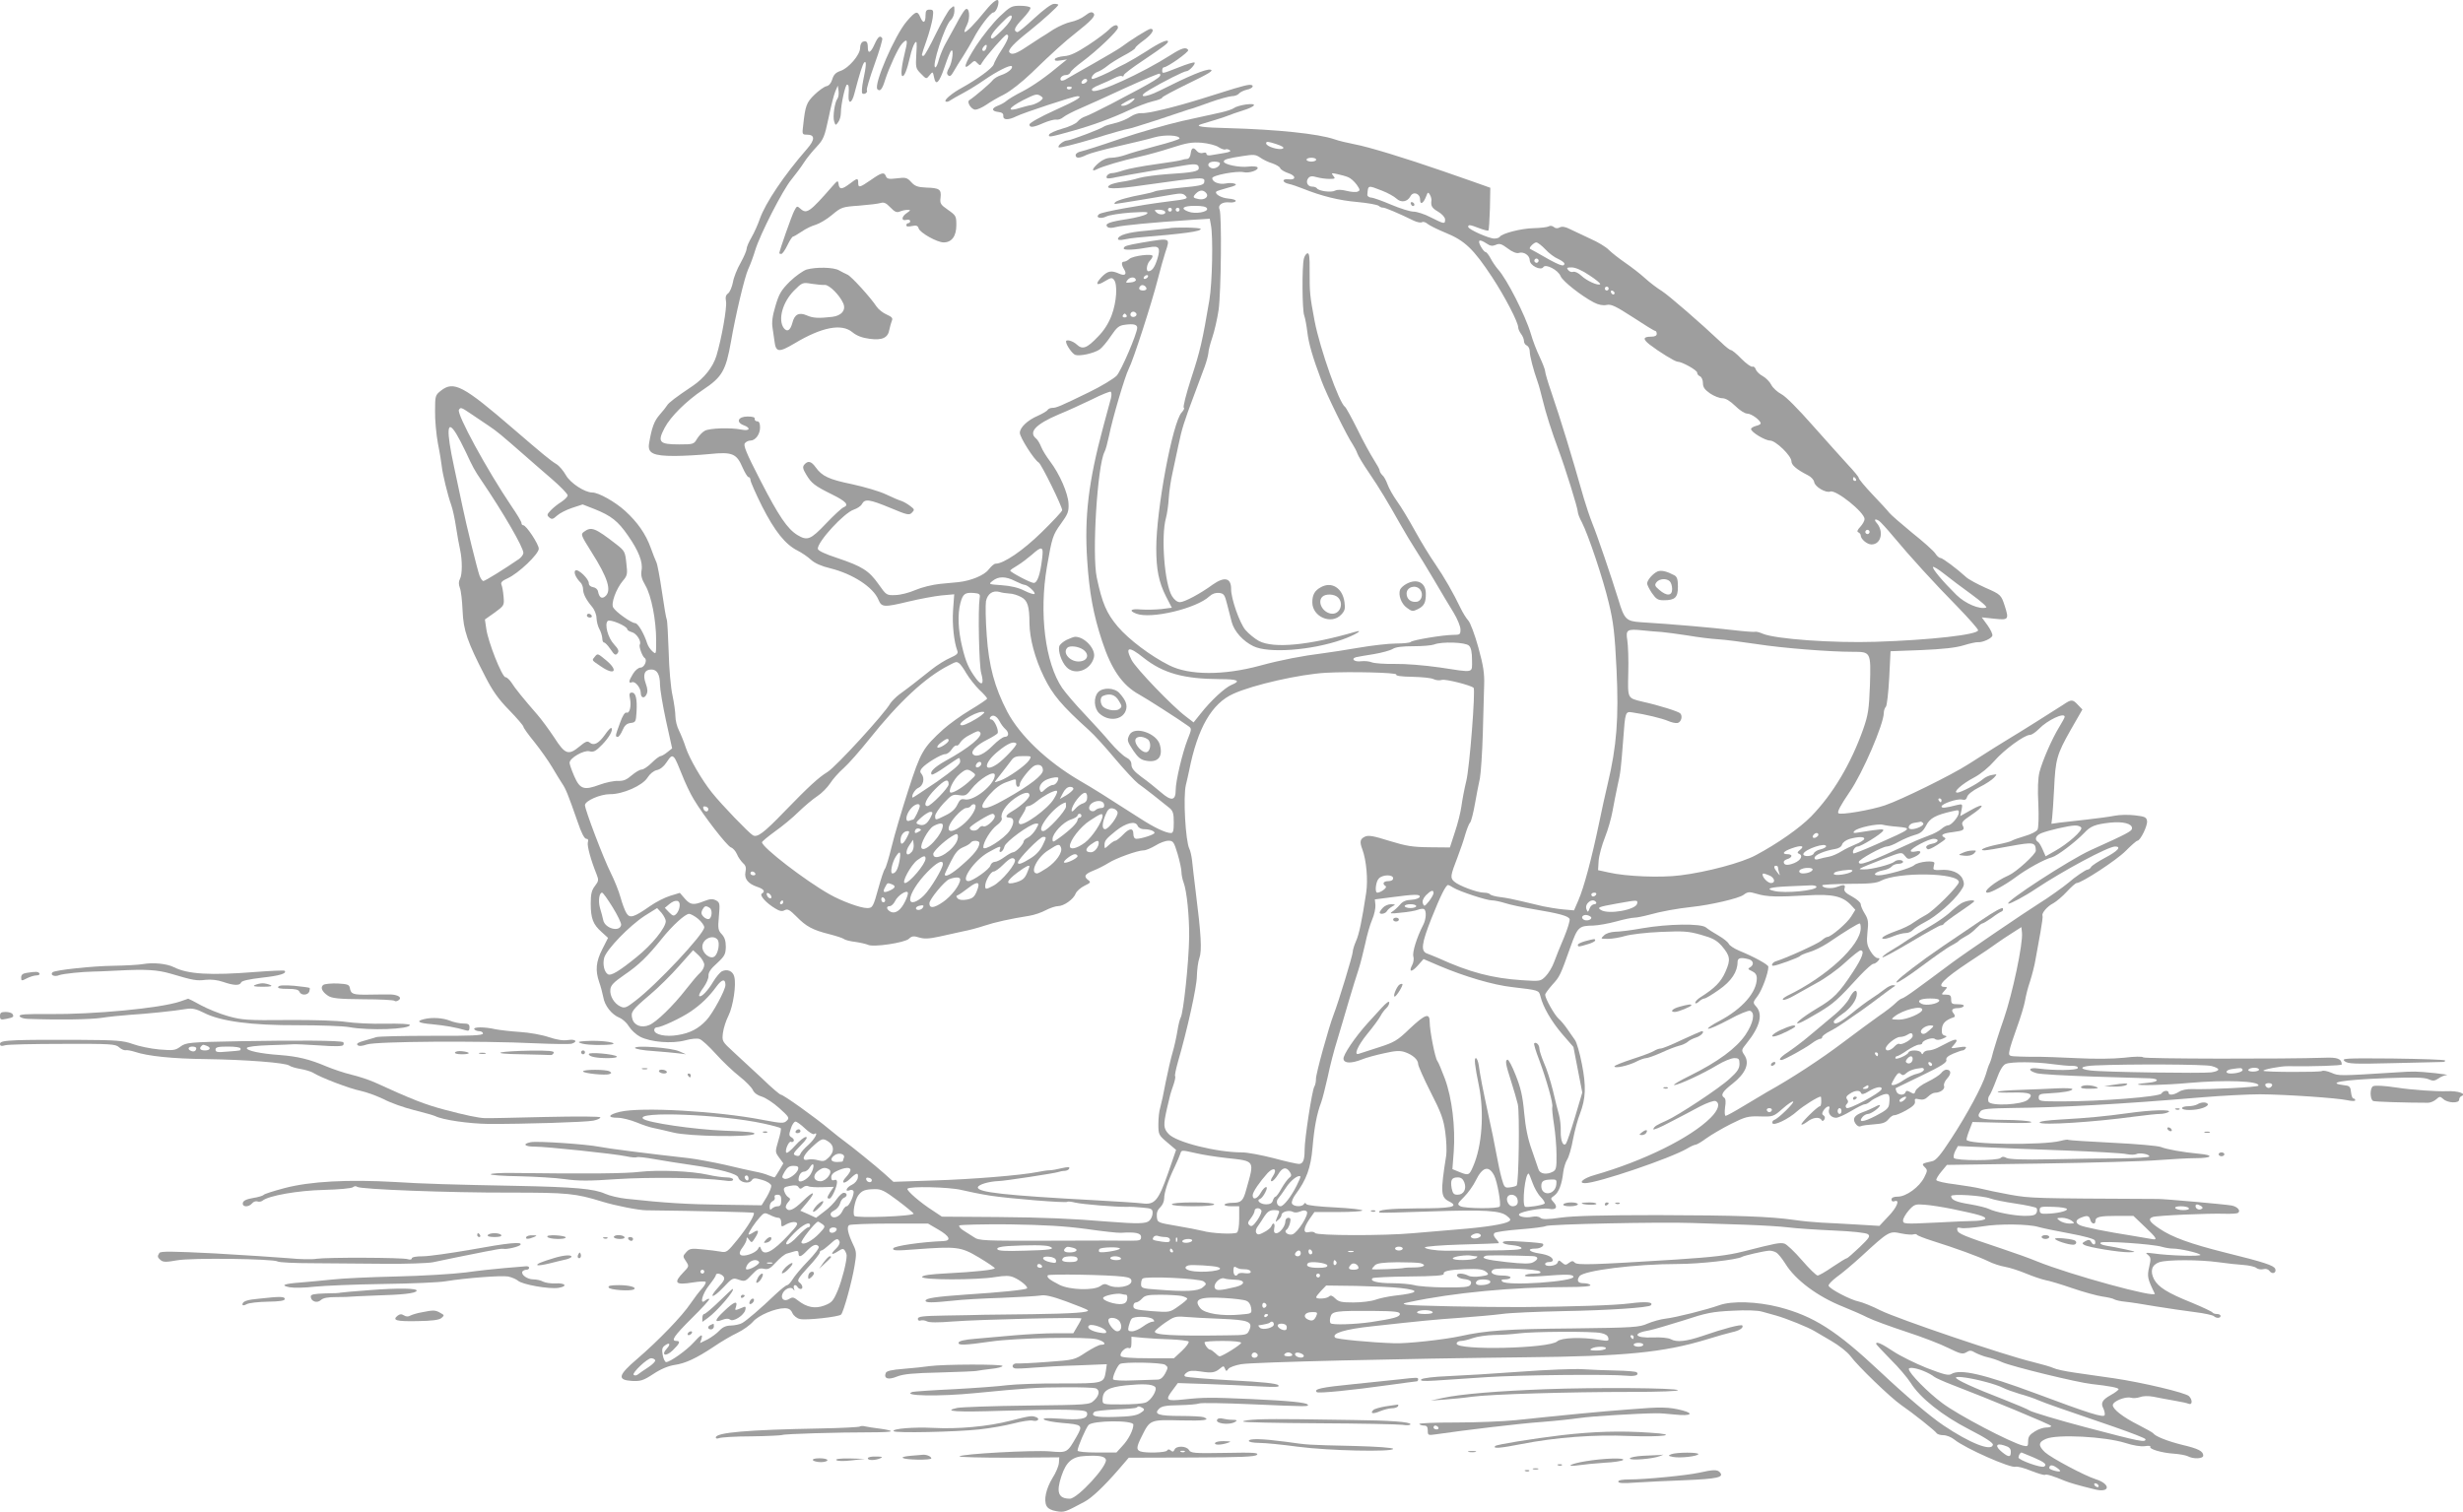 <?xml version="1.0" standalone="no"?>
<!DOCTYPE svg PUBLIC "-//W3C//DTD SVG 20010904//EN"
 "http://www.w3.org/TR/2001/REC-SVG-20010904/DTD/svg10.dtd">
<svg version="1.0" xmlns="http://www.w3.org/2000/svg"
 width="1280pt" height="786pt" viewBox="0 0 1280 786"
 preserveAspectRatio="xMidYMid meet">
<g transform="translate(0,786) scale(0.1,-0.1)"
fill="#9e9e9e" stroke="none">
<path d="M5120 7803 c-54 -67 -101 -115 -107 -109 -3 2 3 18 12 36 20 39 12
101 -10 79 -8 -8 -27 -39 -43 -70 -16 -30 -41 -75 -55 -100 -14 -24 -30 -63
-37 -86 -6 -24 -14 -43 -19 -43 -22 0 49 218 80 246 11 10 19 30 19 47 0 30 0
30 -22 11 -11 -10 -45 -70 -75 -131 -30 -62 -58 -113 -63 -113 -13 0 -14 -4
15 79 14 40 28 92 32 117 5 40 4 44 -16 44 -16 0 -21 -6 -21 -28 0 -42 -12
-47 -27 -12 -15 36 -24 33 -70 -20 -62 -71 -175 -332 -153 -354 14 -14 25 0
40 49 19 60 68 167 87 187 27 30 32 21 18 -34 -19 -77 -25 -127 -16 -133 10
-6 25 32 41 102 6 28 17 59 24 69 11 15 12 5 8 -57 -4 -71 -3 -75 24 -102 28
-29 28 -29 45 -8 16 20 17 20 23 -10 9 -48 27 -30 55 53 14 42 29 80 34 84 15
15 6 -59 -10 -87 -13 -22 -14 -32 -6 -40 9 -9 16 -4 30 21 10 18 32 53 49 79
16 25 40 66 53 90 28 56 89 136 103 136 11 0 26 29 27 53 2 26 -26 8 -69 -45z"/>
<path d="M5375 7765 c-44 -41 -84 -74 -89 -72 -21 7 -14 25 29 70 25 26 43 52
40 57 -3 6 -28 10 -54 10 -44 0 -51 -4 -107 -57 -33 -32 -88 -100 -122 -152
-59 -92 -72 -133 -28 -93 19 18 22 19 35 4 14 -14 16 -14 25 3 19 32 118 145
127 145 17 0 9 -26 -26 -80 -20 -30 -38 -64 -41 -75 -6 -19 -85 -77 -163 -120
-52 -28 -95 -64 -87 -72 4 -4 15 -2 24 5 9 6 40 24 67 38 28 15 77 45 110 68
65 45 134 80 143 72 9 -10 -20 -35 -54 -46 -19 -6 -40 -19 -46 -28 -11 -15
-93 -85 -121 -103 -14 -10 11 -49 32 -49 10 0 35 11 56 25 20 14 62 39 93 54
33 17 93 64 142 111 108 105 177 167 226 205 86 68 110 93 97 106 -9 9 -19 7
-45 -13 -18 -14 -51 -28 -73 -32 -21 -4 -62 -22 -90 -39 -27 -18 -57 -37 -66
-42 -9 -6 -41 -27 -72 -47 -56 -38 -81 -46 -92 -29 -7 13 27 49 106 111 71 57
149 128 149 135 0 3 -10 5 -22 5 -14 0 -53 -29 -103 -75z m-161 -56 c-27 -27
-52 -49 -56 -49 -20 0 -4 29 45 78 39 40 53 49 55 36 2 -9 -16 -37 -44 -65z
m-90 -103 c-3 -9 -10 -13 -16 -10 -5 3 -4 12 3 20 15 18 22 13 13 -10z"/>
<path d="M5762 7705 c-13 -13 -60 -49 -106 -79 -63 -41 -95 -56 -127 -58 -23
-2 -44 -9 -47 -15 -2 -9 6 -11 30 -7 l33 5 -25 -20 c-83 -70 -152 -118 -208
-147 -36 -18 -72 -40 -81 -48 -9 -8 -28 -19 -44 -25 -35 -13 -35 -29 1 -33 19
-2 27 -8 26 -20 -2 -23 26 -23 67 -3 32 17 299 105 318 105 32 0 -1 -21 -119
-74 -73 -33 -130 -65 -130 -73 0 -18 20 -16 74 8 26 11 55 19 65 17 10 -2 27
4 37 13 11 9 51 30 89 46 39 17 146 65 238 108 93 42 171 75 174 72 14 -15
-10 -30 -252 -157 -60 -31 -121 -61 -134 -65 -14 -4 -32 -16 -41 -27 -8 -11
-44 -27 -80 -37 -35 -10 -66 -24 -68 -31 -5 -15 6 -13 123 20 104 29 202 65
292 107 39 18 94 39 122 46 28 6 51 15 51 20 0 4 62 37 138 74 107 52 132 67
112 71 -23 4 -108 -31 -265 -110 -80 -40 -121 -35 -50 6 71 42 178 96 191 96
14 0 49 38 42 45 -3 3 -40 -8 -82 -25 -89 -35 -86 -34 -86 -15 0 8 4 15 8 15
19 0 133 81 127 90 -11 17 -33 11 -91 -26 -149 -95 -388 -204 -407 -185 -8 8
3 16 39 31 27 11 62 27 77 35 16 8 33 13 38 9 5 -3 9 -1 9 5 0 6 44 39 98 75
113 76 132 91 132 100 0 14 -45 -6 -110 -49 -36 -23 -85 -52 -110 -65 -25 -12
-52 -26 -60 -31 -27 -16 -101 -49 -111 -49 -16 0 3 29 24 36 12 4 34 17 50 30
15 13 54 37 87 55 33 17 60 35 60 40 0 4 20 22 45 40 42 31 59 59 34 59 -11 0
-108 -61 -154 -96 -11 -8 -74 -46 -140 -83 -66 -37 -130 -74 -142 -81 -12 -8
-25 -11 -29 -8 -10 11 6 28 26 28 10 0 20 6 23 14 3 8 31 33 61 55 78 58 186
161 186 177 0 21 -22 16 -48 -11z m-112 -264 c0 -5 -7 -11 -15 -15 -15 -5 -20
5 -8 17 9 10 23 9 23 -2z m-80 -35 c0 -11 -19 -15 -25 -6 -3 5 1 10 9 10 9 0
16 -2 16 -4z m-160 -46 c13 -9 12 -12 -5 -26 -11 -8 -31 -17 -45 -20 -14 -2
-39 -9 -56 -14 -75 -24 -67 -2 14 40 64 32 71 34 92 20z m471 -30 c-13 -11
-33 -20 -45 -20 -17 1 -14 4 14 20 45 25 61 25 31 0z"/>
<path d="M4545 7630 c-20 -45 -35 -52 -35 -17 0 29 -7 37 -26 30 -8 -3 -14
-17 -14 -32 0 -36 -60 -106 -103 -120 -24 -8 -35 -20 -42 -44 -6 -20 -18 -33
-30 -35 -11 -2 -39 -22 -62 -44 -42 -41 -48 -57 -59 -160 -6 -46 -5 -48 20
-48 42 0 42 -26 0 -74 -119 -136 -216 -281 -245 -363 -10 -29 -29 -72 -43 -96
-14 -24 -26 -51 -26 -61 0 -9 -14 -41 -31 -72 -18 -31 -36 -76 -40 -101 -5
-25 -16 -51 -25 -58 -12 -8 -15 -20 -11 -41 6 -31 -23 -195 -50 -284 -18 -58
-63 -115 -123 -156 -87 -58 -126 -88 -133 -101 -5 -8 -22 -30 -39 -49 -28 -32
-41 -66 -55 -150 -8 -50 22 -64 132 -64 49 0 132 5 183 10 117 12 140 3 171
-70 12 -27 26 -50 31 -50 6 0 10 -7 10 -15 0 -8 27 -70 60 -136 66 -130 121
-199 185 -231 22 -11 54 -33 70 -48 20 -18 54 -33 100 -44 117 -29 223 -98
250 -163 17 -40 27 -41 160 -9 55 13 130 27 167 31 l67 6 -6 -83 c-5 -75 5
-165 22 -210 6 -14 -2 -22 -36 -37 -24 -10 -69 -38 -99 -62 -66 -53 -120 -95
-167 -129 -18 -14 -39 -35 -46 -46 -31 -55 -283 -330 -327 -357 -46 -28 -96
-74 -224 -206 -108 -112 -140 -135 -163 -123 -21 12 -162 158 -213 222 -53 66
-117 177 -136 234 -9 28 -25 68 -35 88 -11 21 -19 54 -19 75 0 21 -7 70 -15
108 -9 39 -18 141 -20 228 -3 87 -7 162 -10 167 -3 4 -14 69 -25 145 -11 75
-24 144 -29 153 -5 10 -18 43 -29 74 -26 72 -68 133 -134 193 -52 47 -137 95
-170 95 -39 0 -114 49 -137 90 -13 23 -35 49 -50 58 -30 18 -71 52 -222 182
-262 226 -311 252 -378 199 -29 -23 -30 -27 -30 -105 -1 -45 6 -121 15 -170
10 -49 18 -102 20 -119 4 -39 31 -150 49 -200 8 -22 19 -74 25 -115 6 -41 16
-94 21 -117 12 -55 12 -130 -1 -153 -7 -13 -7 -28 0 -46 6 -15 12 -69 14 -118
4 -102 25 -163 117 -341 38 -75 69 -119 125 -176 41 -42 74 -81 74 -86 0 -6
26 -42 58 -81 31 -39 72 -97 91 -129 19 -32 42 -70 52 -85 19 -28 30 -54 81
-200 19 -57 35 -88 45 -88 9 0 12 -6 8 -18 -5 -18 16 -94 46 -168 11 -28 10
-34 -9 -59 -17 -22 -22 -41 -22 -91 0 -78 12 -109 56 -148 l34 -31 -30 -59
c-33 -65 -37 -110 -16 -171 8 -22 17 -57 21 -77 7 -45 43 -91 84 -108 17 -7
39 -27 50 -46 11 -18 37 -42 58 -53 55 -28 164 -37 233 -19 32 9 65 12 76 7
12 -4 50 -39 85 -78 35 -39 90 -91 122 -116 32 -25 63 -57 69 -70 7 -16 25
-29 47 -35 20 -6 61 -33 91 -60 50 -45 54 -51 39 -65 -15 -15 -25 -15 -125 4
-237 46 -633 68 -742 42 -62 -15 -68 -31 -12 -31 22 0 66 -11 98 -24 31 -13
73 -27 92 -30 19 -4 64 -14 100 -23 79 -20 402 -25 420 -7 8 8 -35 13 -157 17
-155 6 -401 42 -421 62 -41 40 407 23 626 -25 46 -10 86 -21 89 -24 4 -3 -2
-32 -12 -65 -17 -58 -17 -59 4 -88 l22 -30 -21 -36 c-12 -20 -23 -37 -25 -37
-2 0 -16 5 -32 11 -15 7 -46 15 -68 19 -22 4 -92 20 -155 35 -63 14 -149 30
-190 35 -216 24 -420 50 -464 59 -70 14 -325 31 -358 24 -45 -9 -32 -23 20
-23 61 0 413 -37 475 -50 27 -6 52 -8 57 -5 4 3 46 -2 91 -10 46 -8 131 -22
189 -30 153 -22 242 -46 247 -66 7 -25 54 -35 69 -15 9 14 17 14 55 3 25 -7
45 -20 47 -29 2 -8 -9 -35 -23 -59 l-27 -44 -201 3 c-183 2 -301 9 -502 31
-38 4 -88 16 -110 26 -58 26 -158 35 -460 41 -319 6 -494 11 -630 20 -245 14
-442 4 -578 -32 -56 -15 -104 -30 -107 -35 -3 -4 -28 -12 -55 -16 -35 -6 -51
-14 -53 -26 -4 -22 30 -23 48 -2 7 9 20 13 28 10 8 -3 20 -1 26 4 31 26 185
53 319 56 77 2 144 8 151 14 7 6 17 7 22 2 14 -13 479 -31 798 -30 295 0 337
-4 476 -47 68 -21 190 -45 230 -45 274 -3 554 -10 557 -13 8 -8 -30 -72 -84
-139 -52 -64 -58 -69 -87 -63 -17 3 -60 9 -96 12 -58 6 -67 4 -84 -15 -18 -20
-18 -22 -1 -47 17 -26 16 -27 -14 -58 -53 -55 -41 -67 50 -52 32 5 62 7 66 3
3 -4 -5 -20 -19 -35 -14 -15 -40 -49 -59 -77 -43 -65 -169 -195 -276 -287
-102 -87 -107 -111 -28 -116 44 -2 58 2 110 36 39 26 78 42 110 47 56 8 113
34 206 96 35 24 89 56 121 71 31 15 68 42 82 59 28 32 114 69 164 69 21 0 32
-7 40 -25 6 -14 24 -28 39 -31 31 -8 202 11 214 23 13 13 57 173 70 253 11 63
10 75 -6 108 -29 61 -36 95 -22 104 6 4 101 8 211 8 l199 0 53 -31 c59 -34 70
-58 27 -60 -110 -4 -257 -25 -261 -38 -4 -12 14 -13 114 -5 217 16 237 14 331
-42 45 -27 82 -52 83 -56 0 -8 -98 -19 -253 -27 -82 -4 -122 -10 -125 -18 -5
-17 284 -17 380 -1 51 8 73 8 95 -1 36 -15 78 -50 70 -58 -8 -7 -128 -20 -317
-32 -157 -11 -210 -19 -210 -32 0 -11 34 -11 140 0 47 6 162 12 255 15 94 4
185 9 202 12 24 5 61 -4 135 -31 57 -21 107 -41 111 -45 13 -12 -79 -18 -288
-21 -104 -1 -217 -3 -250 -3 -33 -1 -124 -3 -202 -4 -118 -2 -143 -5 -143 -17
0 -8 6 -12 14 -9 8 3 23 1 33 -4 11 -7 60 -7 133 -1 147 11 670 23 670 16 0
-3 -9 -22 -21 -41 l-21 -36 -91 0 c-51 0 -148 -5 -217 -11 -69 -6 -161 -14
-204 -18 -51 -4 -81 -11 -84 -19 -5 -16 28 -15 168 5 131 19 500 26 553 11 39
-12 50 -28 19 -28 -11 0 -45 -18 -78 -39 -59 -39 -60 -40 -199 -50 -77 -6
-149 -9 -159 -8 -22 2 -33 -18 -14 -25 7 -3 51 -1 98 3 47 4 152 10 234 12
l148 6 -5 -36 c-11 -64 -9 -64 -231 -64 -111 1 -237 -4 -281 -9 -44 -6 -170
-15 -280 -21 -110 -5 -206 -12 -213 -14 -62 -21 139 -25 328 -6 257 25 324 30
462 30 80 1 153 -2 162 -5 23 -9 20 -37 -8 -63 -24 -23 -28 -23 -348 -27 -178
-2 -341 -8 -363 -12 -82 -18 -4 -23 236 -15 134 4 288 7 342 5 86 -3 97 -5 97
-22 0 -26 -39 -32 -144 -24 -65 4 -88 3 -81 -4 6 -6 47 -14 92 -18 109 -9 112
-11 78 -71 -49 -85 -48 -85 -140 -77 -89 7 -455 -13 -469 -26 -4 -4 111 -7
255 -7 l264 2 -2 -29 c-1 -16 -16 -52 -33 -78 -34 -56 -47 -116 -31 -146 7
-13 25 -23 51 -27 41 -7 43 -6 146 49 38 20 100 79 175 165 l55 64 327 1 c258
1 329 4 339 14 11 11 -17 13 -165 10 -162 -3 -179 -1 -188 15 -13 22 -67 23
-75 2 -5 -11 -10 -13 -19 -5 -9 8 -15 8 -20 0 -7 -11 -113 -14 -139 -4 -22 8
-20 24 9 81 41 83 43 84 199 80 126 -3 160 2 120 17 -9 3 -61 6 -117 6 -116 0
-142 9 -114 37 14 14 36 18 105 19 48 1 95 5 104 9 10 4 130 2 268 -4 300 -13
303 -13 296 -2 -7 11 -98 20 -296 29 -207 9 -245 9 -347 -2 -94 -10 -100 -5
-57 51 l25 34 152 -5 c84 -3 204 -8 267 -12 93 -5 113 -4 103 6 -8 9 -83 17
-241 25 -127 7 -235 16 -242 20 -8 5 -6 11 8 21 14 10 33 11 73 5 57 -9 74 -6
101 17 16 13 18 13 24 -2 6 -15 8 -15 18 -1 6 8 36 19 66 24 60 11 845 29
1475 36 521 5 721 25 945 93 52 16 111 33 130 37 39 8 62 23 55 35 -5 8 -95
-15 -207 -54 -86 -29 -134 -34 -165 -17 -14 7 -51 11 -92 9 -98 -4 -111 22
-20 37 21 4 100 27 176 51 121 40 152 46 256 51 71 4 132 2 155 -5 20 -6 53
-15 72 -20 56 -16 167 -61 200 -81 8 -5 47 -28 87 -51 40 -23 84 -58 99 -78
37 -51 209 -217 264 -255 60 -41 177 -134 185 -147 3 -5 19 -10 35 -10 16 0
41 -10 57 -23 55 -45 293 -150 318 -141 8 3 44 -6 80 -21 36 -14 69 -24 73
-21 8 5 44 -7 102 -31 24 -10 72 -24 158 -45 79 -19 82 28 4 53 -58 18 -232
111 -264 140 -37 35 -35 53 5 70 59 25 305 12 411 -21 43 -14 83 -20 103 -17
18 3 31 2 28 -3 -8 -12 60 -32 122 -36 29 -2 61 -8 72 -13 29 -16 81 -14 81 3
0 23 -25 36 -110 56 -76 19 -139 44 -150 60 -3 4 -37 23 -76 43 -80 40 -134
82 -134 103 0 20 64 46 93 39 13 -4 34 -2 48 3 15 6 43 7 70 2 24 -5 72 -14
107 -20 35 -6 69 -13 77 -17 19 -7 20 21 1 40 -18 18 -242 71 -391 93 -60 8
-151 22 -202 29 -50 7 -100 18 -111 24 -12 6 -61 20 -109 32 -137 32 -703 224
-791 268 -43 22 -94 42 -113 46 -41 8 -151 65 -156 82 -2 6 17 26 42 45 26 18
84 67 130 109 140 129 144 131 204 118 29 -6 58 -8 66 -5 7 2 15 2 17 -2 2 -4
37 -18 78 -31 124 -39 242 -82 291 -106 25 -13 66 -26 90 -30 24 -4 73 -20
109 -35 36 -15 81 -30 100 -34 19 -3 82 -22 140 -42 58 -20 128 -39 155 -43
28 -4 56 -10 63 -15 7 -4 32 -10 55 -12 23 -2 94 -13 157 -24 63 -10 156 -24
205 -30 50 -6 94 -16 100 -21 12 -12 35 -12 35 1 0 6 -9 10 -19 10 -11 0 -21
4 -23 8 -2 4 -50 27 -108 51 -127 51 -174 81 -196 122 -21 42 -12 74 27 88 40
14 210 14 309 0 41 -6 99 -12 128 -14 29 -2 60 -9 67 -15 8 -7 25 -10 37 -7
13 4 26 0 33 -10 14 -19 37 -9 29 12 -7 17 -56 34 -259 84 -183 46 -277 80
-343 125 -52 35 -61 50 -35 60 20 8 291 20 376 17 32 -1 62 1 67 4 17 11 -1
33 -33 39 -33 6 -345 34 -382 34 -650 3 -660 3 -768 22 -60 11 -127 25 -150
31 -23 6 -84 16 -136 23 -52 6 -96 16 -98 22 -2 5 10 25 26 44 l29 35 488 7
c269 4 544 12 612 18 68 5 154 10 192 10 88 0 99 16 17 23 -85 8 -167 23 -197
35 -14 6 -126 16 -250 22 -123 6 -227 13 -231 15 -3 3 -21 0 -40 -5 -91 -24
-489 -19 -489 6 0 8 7 31 16 53 l15 39 162 -4 c105 -3 155 -1 142 5 -11 5 -75
10 -141 10 -127 1 -148 9 -121 45 10 12 40 15 172 17 233 2 562 20 975 55 107
9 245 16 305 16 135 -1 400 -19 455 -31 23 -5 40 -5 40 0 0 5 -4 9 -9 9 -6 0
-11 15 -13 33 -2 26 -8 33 -28 35 -110 13 -23 29 212 38 140 5 194 4 217 -5
25 -11 33 -10 53 3 12 9 32 17 43 18 11 1 -16 5 -60 10 -103 10 -106 10 -200
4 -302 -19 -300 -19 -339 -2 -21 9 -43 13 -49 9 -11 -7 -297 -6 -304 1 -7 6
89 25 127 24 131 -2 280 3 280 9 -1 30 -22 38 -92 35 -196 -7 -934 -6 -940 2
-3 5 -44 5 -100 -2 -58 -6 -150 -7 -248 -2 -85 4 -171 7 -190 7 -19 -1 -64 0
-99 1 -63 2 -63 2 -58 30 2 15 20 70 39 122 19 52 38 115 42 139 4 24 15 69
26 100 10 32 24 84 29 117 6 32 17 95 25 138 8 44 13 83 11 86 -7 12 25 50 56
65 16 9 48 36 70 60 23 25 46 45 51 45 26 0 209 120 255 167 29 29 56 53 61
53 15 0 54 79 50 103 -3 19 -11 23 -63 29 -33 4 -80 3 -105 -2 -25 -5 -90 -14
-145 -20 -55 -6 -119 -13 -142 -16 l-42 -6 4 33 c2 19 7 86 10 149 7 153 14
178 85 304 l62 108 -23 24 c-28 30 -34 30 -78 0 -43 -28 -248 -157 -273 -171
-21 -12 -129 -80 -218 -137 -87 -56 -349 -185 -434 -214 -70 -24 -232 -52
-242 -41 -7 7 10 39 58 110 67 96 178 354 178 412 0 11 5 26 11 32 5 5 13 73
17 149 l7 139 161 6 c112 5 178 12 220 25 32 10 66 17 74 16 22 -2 68 18 74
33 3 8 -9 32 -25 55 l-30 41 66 -7 c73 -8 76 -4 54 65 -19 59 -21 61 -101 96
-42 19 -87 43 -100 55 -48 44 -123 100 -134 100 -7 0 -19 11 -27 24 -9 13 -62
61 -119 106 -56 46 -110 93 -119 104 -9 12 -49 55 -88 96 -39 41 -71 80 -71
85 0 6 -26 37 -58 71 -31 34 -113 125 -182 203 -74 84 -140 151 -162 162 -21
11 -45 33 -53 49 -8 16 -28 36 -44 45 -16 8 -32 24 -36 34 -3 11 -12 18 -18
15 -7 -2 -32 16 -57 41 -24 25 -48 45 -54 45 -5 0 -28 17 -50 39 -108 102
-272 244 -309 268 -23 14 -63 44 -88 67 -25 23 -72 59 -104 81 -32 22 -70 52
-84 66 -14 15 -57 41 -96 58 -38 18 -86 40 -106 50 -25 13 -42 15 -53 9 -11
-6 -22 -6 -31 2 -8 7 -20 8 -27 3 -7 -4 -42 -8 -78 -9 -63 -1 -165 -27 -176
-45 -3 -5 -16 -9 -28 -9 -29 0 -136 48 -136 61 0 12 8 12 57 -7 24 -9 46 -15
48 -12 3 3 6 54 8 114 l2 108 -90 32 c-49 17 -119 41 -155 54 -196 68 -389
127 -460 140 -36 7 -83 18 -105 26 -85 29 -298 51 -553 58 -132 3 -175 9 -141
20 8 2 39 12 69 21 30 9 64 20 75 25 11 5 44 16 72 25 71 22 81 40 18 32 -26
-4 -54 -12 -61 -18 -7 -6 -39 -17 -71 -24 -32 -7 -122 -27 -200 -44 -78 -18
-222 -59 -320 -92 -98 -34 -190 -63 -205 -66 -16 -3 -28 -12 -28 -19 0 -18 19
-18 57 1 16 8 90 28 164 45 74 17 158 37 188 46 52 15 131 12 131 -6 0 -4 -55
-22 -122 -39 -68 -18 -140 -39 -161 -47 -20 -7 -53 -14 -71 -14 -22 0 -45 -9
-65 -26 -35 -29 -42 -50 -11 -34 28 15 133 46 220 65 41 9 117 30 169 47 77
25 105 30 156 26 34 -3 74 -13 88 -23 14 -9 30 -14 35 -12 4 3 14 2 22 -3 9
-6 2 -10 -26 -15 -21 -3 -51 -9 -66 -11 -17 -4 -28 -1 -28 6 0 7 -8 9 -19 5
-10 -3 -24 1 -31 10 -18 22 -28 18 -32 -12 -2 -17 -9 -28 -18 -29 -8 0 -22 -3
-30 -6 -8 -3 -69 -13 -136 -22 -66 -9 -140 -23 -164 -31 -23 -8 -51 -15 -61
-15 -18 0 -35 -17 -26 -26 2 -3 24 -1 48 5 24 5 103 19 174 31 72 12 154 26
184 31 56 9 71 6 71 -15 0 -17 -32 -23 -161 -31 -57 -4 -124 -13 -149 -20 -25
-8 -66 -17 -91 -20 -25 -4 -52 -11 -60 -16 -36 -23 22 -24 178 -1 315 44 317
44 311 13 -3 -13 -26 -18 -125 -27 -67 -7 -126 -15 -132 -19 -6 -3 -32 -10
-59 -15 -77 -14 -136 -31 -146 -41 -6 -6 -6 -9 0 -9 13 1 238 38 299 49 39 7
53 6 64 -5 18 -17 13 -19 -94 -32 -142 -18 -340 -54 -353 -65 -22 -18 8 -27
38 -12 14 7 71 16 126 20 86 5 97 4 82 -8 -10 -7 -55 -19 -101 -26 -92 -14
-118 -24 -102 -40 7 -7 22 -7 45 -1 34 9 194 24 391 37 l96 6 6 -33 c12 -59 7
-303 -8 -390 -36 -213 -48 -265 -94 -405 -27 -83 -44 -152 -39 -154 5 -2 0
-13 -11 -25 -47 -50 -132 -504 -132 -706 0 -110 13 -175 50 -249 l31 -60 -56
-7 c-30 -3 -77 -4 -105 -2 -53 5 -65 -6 -23 -22 76 -29 312 27 380 91 14 13
32 19 50 17 24 -3 29 -9 41 -58 8 -30 19 -72 24 -93 13 -49 59 -100 113 -126
78 -38 300 -22 460 34 67 23 122 57 66 40 -237 -69 -420 -87 -497 -47 -22 12
-54 38 -71 58 -30 36 -75 164 -74 213 0 58 -35 65 -96 22 -64 -47 -147 -91
-170 -91 -14 0 -29 12 -41 31 -39 63 -58 309 -32 405 6 22 13 69 15 105 2 35
11 94 19 129 8 36 22 101 31 145 18 86 28 119 83 265 19 52 44 118 54 145 10
28 18 59 19 71 0 11 9 47 20 79 11 32 26 97 33 144 13 95 17 496 5 522 -11 23
14 41 51 37 17 -2 31 2 33 7 2 6 -16 11 -39 13 -37 3 -74 25 -61 37 2 2 29 11
59 19 40 10 49 16 36 21 -10 4 -31 5 -48 1 -34 -6 -69 8 -69 28 0 15 128 39
163 31 28 -7 81 11 72 25 -3 5 -25 7 -48 4 -44 -6 -127 11 -127 26 0 11 19 17
99 29 56 9 67 8 90 -8 14 -10 42 -24 63 -30 20 -7 39 -18 41 -25 3 -8 22 -19
42 -26 41 -13 42 -37 1 -32 -35 4 -34 -16 2 -24 15 -3 47 -14 72 -24 97 -39
189 -62 284 -70 54 -5 104 -14 111 -20 7 -6 17 -10 21 -9 8 2 86 -31 161 -68
17 -8 36 -12 43 -8 6 4 19 0 28 -8 9 -8 53 -30 97 -48 98 -40 144 -85 239
-229 67 -102 136 -235 136 -262 0 -8 7 -23 15 -34 8 -10 15 -27 15 -37 0 -10
7 -20 15 -23 8 -4 15 -17 15 -31 0 -23 18 -93 41 -158 6 -16 17 -57 25 -90 18
-75 48 -168 84 -265 34 -91 100 -302 100 -322 0 -7 9 -32 21 -53 34 -67 110
-293 140 -420 24 -99 31 -159 40 -346 12 -252 1 -397 -46 -594 -13 -55 -33
-145 -44 -200 -39 -187 -79 -337 -108 -404 l-23 -53 -57 5 c-32 3 -78 11 -103
16 -25 6 -74 18 -110 26 -36 9 -86 19 -113 22 -26 3 -50 10 -53 14 -3 5 -17 9
-32 9 -34 0 -131 36 -155 58 -21 19 -20 29 18 127 15 39 33 92 40 118 8 26 18
54 25 61 6 8 17 51 25 97 8 46 20 107 26 134 5 28 12 131 15 230 3 99 6 214 7
255 2 59 -4 100 -30 194 -18 66 -42 129 -52 140 -11 12 -29 41 -41 66 -37 77
-83 158 -131 228 -26 37 -73 114 -105 172 -32 58 -74 128 -94 155 -20 28 -42
67 -49 87 -7 20 -19 42 -27 48 -7 7 -14 18 -14 24 0 6 -14 31 -30 56 -16 25
-55 95 -85 157 -31 62 -60 115 -65 118 -30 19 -130 301 -158 446 -25 133 -26
145 -26 261 1 72 -2 95 -12 91 -7 -2 -15 -15 -18 -28 -10 -40 -9 -268 2 -295
5 -14 12 -52 16 -85 7 -60 27 -130 74 -255 26 -71 134 -290 162 -330 9 -14 20
-35 24 -47 4 -12 30 -56 59 -98 56 -82 100 -156 166 -273 23 -41 57 -97 75
-125 19 -29 63 -101 99 -162 35 -60 81 -137 101 -169 20 -33 36 -72 36 -88 0
-26 -3 -28 -37 -28 -52 0 -215 -27 -222 -37 -3 -4 -37 -8 -76 -8 -38 0 -126
-10 -195 -22 -69 -12 -150 -24 -180 -28 -112 -14 -222 -35 -332 -65 -188 -51
-368 -51 -472 2 -96 48 -210 134 -267 201 -59 70 -81 122 -109 254 -26 120 3
583 40 654 6 10 16 49 24 86 17 86 82 307 102 346 23 43 120 344 150 462 14
55 32 119 40 143 26 78 30 76 -121 51 -80 -14 -95 -18 -95 -31 0 -10 59 -7
135 7 49 9 57 -3 40 -60 -14 -45 -28 -64 -47 -65 -14 0 -8 38 7 54 8 8 15 19
15 25 0 14 -101 2 -121 -15 -8 -8 -21 -14 -27 -14 -15 0 -15 -15 0 -40 16 -26
4 -36 -27 -22 -40 18 -59 14 -90 -18 -36 -38 -27 -49 18 -21 30 18 36 19 46 7
20 -24 14 -116 -12 -185 -16 -42 -40 -80 -71 -111 -57 -60 -80 -69 -110 -41
-20 19 -56 29 -56 16 0 -18 33 -65 49 -70 24 -7 94 8 125 28 13 9 39 40 59 70
32 47 42 55 74 59 44 6 63 1 63 -16 -1 -31 -83 -223 -107 -249 -16 -16 -80
-55 -144 -86 -150 -73 -169 -81 -190 -81 -10 0 -21 -5 -25 -11 -3 -6 -26 -19
-50 -30 -54 -23 -94 -61 -94 -89 0 -23 74 -140 98 -154 14 -8 122 -228 122
-248 0 -6 -48 -57 -106 -114 -98 -96 -198 -164 -240 -164 -8 0 -23 -14 -36
-30 -22 -30 -92 -59 -158 -66 -14 -1 -56 -5 -95 -9 -39 -4 -96 -18 -128 -32
-32 -14 -79 -26 -104 -26 -45 -2 -47 -1 -87 56 -50 71 -85 93 -216 137 -64 21
-100 38 -100 48 0 38 136 186 187 203 18 6 38 19 43 30 15 27 38 24 147 -21
88 -37 98 -39 112 -25 15 15 14 18 -9 35 -14 11 -34 22 -45 26 -11 3 -47 18
-80 34 -33 16 -112 39 -176 53 -122 25 -157 42 -190 88 -23 32 -40 36 -59 14
-10 -12 -8 -22 10 -52 27 -45 43 -58 134 -103 73 -36 90 -55 60 -67 -9 -3 -51
-42 -92 -85 -80 -84 -96 -90 -148 -59 -52 32 -97 98 -193 285 -72 140 -89 181
-80 192 6 8 19 14 29 14 26 0 50 33 50 68 0 22 -5 32 -15 32 -8 0 -14 6 -13
13 2 8 -10 12 -37 12 -49 0 -62 -29 -21 -45 41 -15 32 -32 -11 -23 -54 11
-165 8 -190 -6 -12 -6 -30 -25 -40 -41 -17 -29 -19 -30 -94 -30 -103 0 -114
12 -75 86 31 59 112 139 198 197 101 67 120 100 147 252 23 134 70 333 89 375
12 25 28 70 37 100 25 82 143 313 188 367 22 27 51 66 65 88 14 22 44 59 66
82 36 39 41 52 62 150 12 59 28 122 35 138 l13 30 4 -28 c2 -16 -1 -34 -6 -40
-14 -18 -25 -93 -17 -118 7 -22 8 -22 21 -4 8 10 14 32 14 49 0 43 23 146 32
146 9 0 11 -11 8 -57 -2 -47 17 -41 30 10 28 107 43 153 51 162 13 13 11 -18
-5 -93 -7 -35 -9 -65 -4 -68 11 -7 29 6 23 17 -3 5 15 65 40 135 25 69 43 130
40 135 -11 17 -22 9 -40 -31z m2122 -542 c-19 -10 -87 10 -87 27 0 11 9 10 50
-3 34 -11 46 -19 37 -24z m173 -58 c0 -5 -11 -10 -25 -10 -14 0 -25 5 -25 10
0 6 11 10 25 10 14 0 25 -4 25 -10z m-500 -19 c0 -16 -27 -31 -44 -25 -28 11
-19 34 14 34 17 0 30 -4 30 -9z m666 -72 c12 -4 31 -21 44 -38 19 -27 19 -32
5 -37 -8 -4 -34 -2 -57 4 -28 7 -48 7 -60 1 -20 -11 -85 -2 -94 12 -3 5 -14 9
-25 9 -24 0 -35 25 -20 44 9 11 20 12 44 5 18 -5 47 -9 66 -9 30 0 32 2 20 16
-12 15 -10 16 21 9 19 -4 45 -11 56 -16z m176 -70 c29 -11 63 -30 75 -41 24
-23 57 -18 73 12 14 27 50 15 50 -17 0 -30 17 -21 31 15 9 24 11 25 20 10 6
-10 9 -24 8 -30 -4 -29 3 -40 36 -59 20 -12 35 -29 35 -40 0 -25 -4 -24 -74
11 -32 17 -73 30 -90 30 -17 0 -69 16 -116 36 -47 20 -94 37 -105 37 -11 1
-20 8 -19 15 4 51 2 50 76 21z m-913 -13 c15 -18 -8 -37 -39 -31 -31 6 -33 10
-15 29 20 20 39 20 54 2z m4 -80 c7 -18 -62 -30 -97 -16 -44 16 -29 30 33 30
41 0 60 -4 64 -14z m-183 -6 c0 -5 -4 -10 -10 -10 -5 0 -10 5 -10 10 0 6 5 10
10 10 6 0 10 -4 10 -10z m40 0 c0 -5 -4 -10 -10 -10 -5 0 -10 5 -10 10 0 6 5
10 10 10 6 0 10 -4 10 -10z m-76 -9 c11 -16 -27 -22 -43 -6 -14 13 -13 15 11
15 15 0 29 -4 32 -9z m1672 -167 c19 -13 30 -14 47 -7 19 9 30 6 62 -18 23
-18 46 -27 57 -24 26 9 58 -12 58 -38 0 -27 58 -56 71 -35 12 18 77 -16 89
-47 10 -26 108 -103 173 -137 25 -13 48 -17 67 -13 23 5 46 -6 136 -64 59 -39
111 -71 116 -71 4 0 8 -7 8 -15 0 -10 -10 -15 -29 -15 -42 0 -45 -12 -8 -41
48 -37 132 -89 145 -89 23 0 102 -44 102 -57 0 -8 7 -16 15 -19 8 -4 15 -19
15 -35 0 -22 9 -34 37 -54 21 -14 49 -25 64 -25 17 0 40 -14 67 -40 23 -23 50
-40 63 -40 21 0 69 -35 69 -51 0 -4 -11 -10 -25 -13 -14 -4 -25 -11 -25 -16 0
-16 73 -60 99 -60 29 0 111 -79 111 -108 0 -19 26 -42 85 -72 17 -8 31 -24 33
-35 3 -25 61 -59 84 -50 29 11 178 -108 178 -143 0 -9 -10 -27 -22 -40 -16
-17 -19 -26 -10 -29 6 -3 12 -10 12 -16 0 -19 33 -47 56 -47 50 0 66 68 26
113 -15 17 -7 23 14 9 6 -4 39 -39 72 -79 89 -107 214 -244 335 -367 59 -61
107 -115 107 -122 0 -23 -249 -51 -532 -60 -223 -7 -520 14 -587 42 -18 8 -36
12 -40 10 -3 -2 -56 2 -116 9 -99 12 -316 31 -480 41 -73 5 -84 15 -114 116
-38 123 -112 340 -136 398 -12 30 -32 89 -44 130 -65 229 -117 399 -170 555
-17 49 -31 97 -31 105 0 8 -13 42 -29 76 -16 33 -36 86 -45 118 -28 95 -125
286 -171 336 -12 14 -30 40 -39 58 -9 17 -21 32 -26 32 -5 0 -16 14 -25 30
-18 34 -7 39 31 14z m305 -30 c18 -20 49 -43 67 -50 17 -8 32 -19 32 -24 0
-21 -28 -10 -150 61 -14 7 -27 15 -29 16 -7 5 21 33 33 33 7 0 28 -16 47 -36z
m-37 -65 c-3 -5 -10 -7 -15 -3 -5 3 -7 10 -3 15 3 5 10 7 15 3 5 -3 7 -10 3
-15z m266 -70 c34 -22 59 -43 56 -46 -9 -10 -70 17 -98 44 -15 14 -33 23 -42
20 -8 -3 -20 1 -26 9 -10 12 -7 14 18 14 19 0 54 -15 92 -41z m-2295 -9 c-3
-5 -11 -10 -16 -10 -6 0 -7 5 -4 10 3 6 11 10 16 10 6 0 7 -4 4 -10z m-62 -15
c1 -5 -11 -12 -27 -13 -27 -3 -28 -2 -16 13 14 17 40 17 43 0z m55 -43 c2 -7
-6 -12 -17 -12 -21 0 -27 11 -14 24 9 9 26 2 31 -12z m2402 -2 c0 -5 -4 -10
-10 -10 -5 0 -10 5 -10 10 0 6 5 10 10 10 6 0 10 -4 10 -10z m31 -23 c-1 -12
-15 -9 -19 4 -3 6 1 10 8 8 6 -3 11 -8 11 -12z m-2486 -106 c7 -12 -12 -24
-25 -16 -11 7 -4 25 10 25 5 0 11 -4 15 -9z m-50 -11 c3 -5 -1 -10 -10 -10 -9
0 -13 5 -10 10 3 6 8 10 10 10 2 0 7 -4 10 -10z m-81 -428 c-4 -15 -22 -83
-41 -152 -76 -282 -98 -466 -83 -691 11 -170 32 -284 78 -423 48 -146 105
-228 192 -276 32 -17 210 -131 254 -163 20 -14 20 -15 -3 -73 -26 -67 -61
-213 -61 -260 0 -56 -22 -60 -76 -13 -26 22 -71 59 -101 80 -39 29 -53 46 -53
64 0 17 -9 29 -29 39 -15 8 -52 43 -82 78 -29 35 -90 101 -134 148 -45 47 -96
107 -115 134 -88 130 -121 387 -79 631 26 150 30 164 72 222 37 51 42 64 40
106 -3 54 -46 153 -96 219 -18 24 -39 57 -46 75 -7 18 -19 38 -27 44 -40 33
-1 74 116 124 47 19 125 55 175 79 49 25 93 42 97 40 5 -3 5 -17 2 -32z
m-3328 -82 c24 -16 65 -44 92 -62 45 -30 64 -46 192 -158 30 -27 92 -80 138
-120 45 -39 82 -77 82 -85 0 -7 -15 -22 -33 -34 -18 -11 -43 -31 -55 -44 -20
-21 -21 -25 -7 -37 13 -11 19 -9 40 10 13 12 48 30 78 40 l55 18 64 -25 c84
-34 119 -61 171 -136 56 -80 79 -139 71 -182 -4 -25 0 -44 20 -78 31 -53 56
-180 56 -286 0 -73 0 -74 -20 -56 -11 10 -22 27 -26 39 -17 53 -48 106 -63
107 -19 0 -100 57 -114 81 -13 20 14 96 50 139 23 27 25 35 18 92 -6 59 -9 64
-51 97 -112 87 -131 94 -169 66 -18 -13 -16 -18 38 -104 87 -137 107 -203 72
-232 -18 -15 -31 -5 -37 25 -2 12 -13 21 -26 23 -13 2 -22 10 -22 21 0 22 -55
75 -69 66 -12 -7 1 -38 26 -63 7 -7 13 -22 13 -33 0 -25 15 -55 46 -92 14 -16
24 -42 24 -60 1 -18 7 -43 15 -57 8 -14 14 -35 15 -47 0 -13 4 -23 10 -23 5 0
20 -16 33 -35 20 -30 26 -33 36 -21 9 11 6 21 -18 47 -32 34 -50 104 -33 121
12 12 102 -27 102 -43 0 -5 11 -11 24 -15 24 -6 51 -48 41 -64 -6 -10 13 -62
25 -70 16 -10 -1 -50 -21 -50 -11 0 -28 -14 -39 -32 -24 -39 -25 -52 -5 -44
16 6 45 -29 45 -56 0 -25 18 -31 29 -9 8 14 7 30 -3 58 -17 47 -6 73 29 73 30
0 45 -26 45 -80 0 -22 14 -106 31 -185 l32 -145 -24 -19 c-13 -11 -29 -20 -35
-21 -7 0 -28 -16 -47 -35 -19 -19 -43 -35 -52 -35 -10 0 -33 -14 -52 -30 -26
-23 -43 -30 -71 -29 -20 1 -64 -8 -96 -20 -81 -30 -102 -24 -132 45 -13 30
-24 61 -24 69 0 25 74 67 103 60 21 -6 33 0 66 34 37 38 59 77 48 87 -3 3 -18
-13 -33 -35 -32 -45 -58 -59 -79 -41 -12 10 -22 6 -52 -19 -59 -49 -76 -43
-133 46 -28 42 -67 95 -88 119 -69 79 -117 138 -134 166 -10 15 -24 28 -31 28
-18 0 -92 187 -100 253 l-7 47 51 36 c49 36 50 37 46 83 -2 25 -7 53 -11 62
-5 11 3 20 32 33 56 25 162 126 162 154 0 23 -65 122 -81 122 -5 0 -9 5 -9 12
0 6 -23 45 -52 87 -127 188 -286 480 -273 501 9 14 12 13 61 -20z m-74 -106
c10 -16 32 -58 49 -94 36 -78 46 -96 80 -146 114 -168 219 -349 219 -378 0 -8
-10 -22 -22 -31 -74 -51 -177 -115 -186 -115 -5 0 -14 12 -20 28 -12 34 -69
264 -88 357 -8 39 -28 132 -44 207 -42 194 -38 254 12 172z m7273 -234 c3 -5
1 -10 -4 -10 -6 0 -11 5 -11 10 0 6 2 10 4 10 3 0 8 -4 11 -10z m69 -281 c-3
-5 -10 -7 -15 -3 -5 3 -7 10 -3 15 3 5 10 7 15 3 5 -3 7 -10 3 -15z m-4298
-131 c-10 -85 -25 -128 -44 -128 -16 0 -122 56 -122 64 0 3 17 15 38 27 20 12
54 38 75 56 52 47 61 43 53 -19z m4829 -187 c49 -36 84 -66 77 -69 -34 -11
-108 20 -155 66 -70 69 -128 138 -121 145 3 3 29 -13 58 -36 29 -23 92 -71
141 -106z m-4970 69 c22 -11 44 -20 50 -20 16 -1 59 -40 51 -47 -3 -4 -27 4
-53 17 -29 15 -71 25 -116 28 -71 5 -71 5 -48 23 30 24 67 24 116 -1z m-30
-65 c17 0 44 -9 61 -18 34 -17 44 -48 44 -137 1 -78 28 -182 75 -278 45 -93
92 -149 235 -278 25 -22 86 -89 135 -148 50 -59 104 -117 120 -129 31 -22 122
-93 163 -127 18 -15 22 -29 22 -74 0 -44 -3 -56 -15 -56 -26 0 -86 28 -160 76
-193 124 -236 151 -315 197 -170 100 -309 233 -375 357 -66 127 -96 237 -107
397 -6 78 -7 158 -4 178 8 39 36 58 71 48 11 -4 34 -7 50 -8z m-154 -25 c-9
-61 -3 -348 8 -388 16 -57 5 -71 -26 -30 -39 53 -54 87 -73 167 -21 87 -24
168 -9 226 13 48 23 56 69 53 31 -3 35 -6 31 -28z m3544 -175 c22 -2 83 -10
135 -18 52 -9 124 -18 160 -20 36 -2 126 -14 200 -25 135 -21 379 -40 498 -40
95 0 95 0 90 -172 -5 -128 -9 -155 -35 -230 -64 -180 -157 -337 -271 -454 -58
-59 -171 -139 -287 -201 -72 -39 -254 -88 -393 -105 -101 -13 -282 -6 -372 15
l-55 12 3 49 c2 27 17 82 33 122 16 40 33 101 39 135 6 34 18 94 26 132 16 68
18 90 30 245 10 139 11 143 47 137 69 -10 154 -31 185 -44 18 -8 40 -13 50
-11 19 4 28 36 14 50 -10 10 -107 41 -197 61 -78 19 -76 14 -73 150 2 67 -1
143 -5 169 -9 55 -2 60 83 51 30 -3 73 -7 95 -8z m-1001 -71 c11 -10 16 -34
16 -75 0 -70 15 -66 -170 -38 -79 11 -174 19 -230 18 -52 -1 -106 3 -120 8
-14 6 -39 8 -56 6 -34 -5 -56 12 -27 21 10 2 52 10 93 16 41 7 85 19 98 27 16
10 50 14 108 14 46 0 94 4 107 9 39 16 164 12 181 -6z m-1691 -63 c101 -80
208 -110 395 -111 96 0 113 -9 62 -30 -34 -14 -108 -82 -161 -150 l-36 -45
-39 30 c-70 52 -261 251 -283 294 -36 70 -15 74 62 12z m-958 -29 c6 -4 23
-27 37 -52 15 -25 45 -63 67 -85 23 -21 41 -42 41 -46 0 -4 -39 -30 -87 -59
-49 -29 -112 -75 -141 -101 -106 -97 -117 -116 -182 -317 -33 -102 -72 -234
-86 -292 -14 -58 -30 -110 -35 -116 -6 -7 -20 -50 -33 -97 -28 -102 -31 -107
-60 -107 -34 0 -130 35 -194 71 -128 72 -352 245 -352 271 0 4 30 29 67 56 37
26 93 72 123 102 31 30 75 67 98 82 23 15 52 45 66 66 13 21 45 57 70 79 25
22 84 89 132 149 156 196 293 323 414 385 40 21 41 21 55 11z m2271 -58 c-3
-7 25 -11 85 -12 49 -1 98 -6 109 -12 11 -6 31 -8 44 -4 20 5 147 -27 164 -41
11 -9 -21 -420 -38 -485 -10 -41 -21 -100 -25 -130 -4 -30 -19 -91 -34 -135
l-26 -80 -105 1 c-89 1 -121 6 -209 33 -83 26 -109 31 -128 22 -25 -12 -28
-26 -13 -66 21 -56 30 -159 20 -225 -22 -145 -37 -217 -53 -252 -9 -21 -17
-46 -17 -56 0 -17 -74 -261 -99 -325 -25 -64 -94 -314 -92 -335 0 -13 -3 -32
-9 -41 -12 -23 -50 -270 -50 -327 0 -54 -8 -74 -30 -74 -9 0 -69 13 -131 30
-63 16 -136 30 -164 30 -133 0 -343 53 -382 96 -27 29 -28 46 -8 134 17 73 16
71 34 123 7 21 11 41 8 43 -3 3 4 36 14 72 50 172 99 394 99 448 1 32 6 75 13
94 14 38 9 124 -19 345 -8 66 -17 140 -19 163 -3 24 -9 51 -14 60 -20 40 -33
272 -18 332 5 19 12 53 17 75 44 222 118 349 230 399 104 47 344 101 480 109
128 7 370 1 366 -9z m-2157 -213 c-29 -22 -84 -51 -99 -51 -41 0 61 68 104 70
16 0 16 -2 -5 -19z m95 -29 c8 -16 22 -34 30 -41 21 -18 20 -41 -2 -41 -10 0
-37 -20 -61 -44 -45 -46 -86 -65 -104 -47 -15 15 17 48 75 77 26 13 49 28 52
32 9 14 -17 72 -32 72 -7 0 -10 5 -7 10 12 19 34 10 49 -18z m5536 22 c0 -4
-13 -28 -29 -54 -38 -62 -86 -173 -102 -233 -8 -32 -10 -88 -6 -165 3 -66 1
-124 -4 -134 -5 -10 -35 -25 -67 -34 -31 -9 -61 -20 -67 -24 -5 -4 -39 -13
-75 -20 -64 -13 -102 -30 -66 -30 10 0 70 10 133 22 121 22 132 21 133 -24 0
-18 -102 -111 -141 -128 -71 -31 -143 -90 -109 -90 18 0 91 40 145 80 57 43
150 94 189 104 27 7 122 79 168 127 33 35 55 44 134 53 67 7 114 -5 114 -29 0
-15 -22 -27 -215 -114 -110 -50 -450 -271 -428 -278 8 -3 87 39 143 77 143 95
376 220 412 220 35 0 14 -24 -53 -59 -35 -19 -68 -40 -72 -48 -4 -7 -12 -13
-18 -13 -9 0 -68 -40 -99 -68 -21 -18 -113 -84 -147 -104 -78 -49 -387 -259
-461 -314 -103 -77 -129 -96 -188 -139 -34 -25 -65 -45 -70 -45 -4 0 -20 -11
-34 -25 -14 -14 -53 -44 -87 -67 -34 -24 -118 -86 -187 -138 -111 -84 -268
-187 -391 -255 -22 -13 -78 -46 -124 -74 -46 -28 -88 -51 -93 -51 -5 0 -6 20
-3 44 5 28 3 46 -4 50 -21 14 -10 32 44 74 67 53 89 105 61 147 -17 26 -17 27
11 62 70 87 86 151 49 192 -17 19 -17 21 9 55 22 30 55 118 55 151 0 11 -73
51 -153 84 -26 11 -50 27 -53 36 -4 8 -27 27 -53 42 -25 14 -54 33 -65 42 -25
22 -197 19 -331 -4 -55 -10 -118 -18 -140 -18 -24 -1 -48 -8 -59 -19 -19 -18
-19 -18 21 -18 22 0 62 7 89 15 27 8 110 18 184 21 118 5 144 4 210 -15 61
-17 81 -28 108 -58 44 -52 47 -71 19 -134 -23 -53 -56 -86 -129 -132 -16 -10
-28 -23 -28 -29 0 -6 8 -4 18 5 10 10 24 17 30 17 6 0 40 20 75 45 65 45 97
94 97 145 0 21 16 25 58 14 25 -7 29 -29 7 -42 -13 -7 -12 -10 10 -20 17 -8
25 -19 25 -37 0 -73 -76 -159 -193 -221 -40 -21 -66 -39 -60 -41 7 -3 55 19
108 47 52 29 102 49 110 46 28 -10 17 -64 -24 -125 -48 -70 -143 -140 -286
-211 -55 -27 -93 -49 -84 -50 22 0 150 59 224 104 33 20 72 36 88 36 23 0 27
-4 27 -30 0 -24 -11 -41 -50 -76 -52 -49 -272 -194 -330 -219 -52 -23 -63 -30
-68 -44 -2 -7 37 9 87 36 51 26 121 63 156 82 35 18 71 31 80 28 26 -11 16
-46 -25 -87 -104 -104 -349 -225 -604 -298 -57 -16 -87 -42 -49 -42 64 0 444
129 531 180 18 11 38 20 44 20 6 0 31 15 57 34 25 18 83 52 127 74 74 37 88
41 151 39 68 -2 70 -1 118 41 26 23 51 40 54 36 7 -6 -78 -89 -98 -95 -8 -3
-12 -10 -10 -17 6 -16 84 21 130 63 31 27 107 75 121 75 2 0 3 -11 3 -25 0
-14 -3 -25 -7 -25 -12 0 -102 -89 -96 -95 3 -3 16 4 31 15 28 22 62 26 73 9 4
-8 9 -7 15 2 5 8 3 17 -4 21 -9 5 -9 12 -1 25 15 24 39 31 30 8 -8 -22 10 -45
36 -45 11 0 46 16 78 35 32 19 63 35 71 35 7 0 20 7 29 15 8 8 33 21 53 30 43
18 51 10 45 -42 -2 -23 -14 -34 -70 -63 -65 -34 -94 -36 -68 -5 7 8 20 15 29
15 16 1 61 33 61 45 0 3 -12 0 -27 -9 -16 -8 -42 -20 -60 -26 -46 -17 -57 -34
-41 -59 8 -13 19 -19 28 -15 8 4 40 8 70 10 43 3 59 8 74 26 10 13 24 22 30
21 6 -1 34 10 61 25 36 20 49 33 47 46 -3 15 1 17 22 12 18 -4 31 -1 46 14 11
11 27 20 36 20 27 0 54 19 47 36 -3 8 4 25 17 39 22 24 20 45 -5 45 -8 0 -20
-8 -27 -18 -7 -9 -39 -30 -70 -45 -32 -15 -59 -36 -63 -47 -5 -17 -9 -18 -27
-7 -16 9 -22 9 -25 0 -7 -19 -40 -16 -47 3 -4 9 -5 18 -4 18 2 1 63 31 136 66
100 48 131 68 127 80 -3 11 7 21 35 33 22 9 44 17 49 17 6 0 13 5 17 12 5 8
-5 9 -36 4 -44 -7 -44 -7 -25 14 25 28 14 34 -26 14 -19 -10 -46 -23 -61 -31
-14 -7 -35 -13 -46 -13 -11 0 -23 -6 -26 -12 -5 -10 -7 -10 -12 0 -7 15 -61
16 -66 1 -5 -14 -68 -41 -68 -29 0 6 4 10 8 10 5 0 29 13 53 30 24 16 52 30
62 30 9 0 17 3 17 8 0 14 53 32 65 22 9 -7 22 -7 41 1 23 10 25 13 11 16 -14
4 -17 12 -15 36 3 29 19 45 63 60 6 2 5 10 -2 19 -16 18 -7 28 23 28 13 0 26
5 29 10 4 6 -8 10 -29 10 -32 0 -36 3 -36 25 0 20 -5 25 -27 25 -25 0 -26 0
-8 20 16 18 16 20 2 20 -47 0 -5 43 125 129 68 44 134 89 148 100 14 10 48 33
75 50 l50 32 3 -29 c6 -56 -49 -316 -94 -447 -25 -71 -49 -148 -55 -170 -5
-22 -13 -49 -18 -60 -6 -11 -15 -38 -21 -60 -18 -60 -98 -209 -180 -334 -55
-85 -79 -113 -99 -117 -54 -12 -56 -13 -38 -31 15 -15 14 -19 -3 -53 -25 -50
-94 -100 -137 -100 -22 0 -33 -5 -33 -15 0 -9 6 -12 15 -9 31 12 14 -32 -32
-79 l-46 -49 -116 7 c-64 4 -147 8 -186 10 -38 2 -102 8 -141 14 -128 18 -293
24 -709 25 -284 0 -439 -4 -503 -13 -71 -10 -96 -10 -107 -1 -8 7 -26 9 -44 5
-33 -7 -74 2 -66 14 8 14 123 34 154 28 37 -8 49 8 25 34 -17 19 -17 20 3 34
24 17 40 59 47 122 3 23 12 52 20 65 9 13 23 61 31 107 9 46 25 105 36 132 30
79 33 142 10 258 -11 57 -27 113 -36 125 -8 12 -26 37 -39 56 -13 19 -33 44
-46 55 -22 20 -70 105 -70 125 0 5 17 28 37 51 39 43 41 46 95 198 37 103 43
109 118 110 25 1 78 10 118 21 39 11 82 20 95 20 12 0 47 7 77 15 60 17 148
33 223 41 96 10 242 44 267 62 23 17 30 18 70 6 53 -16 107 -17 262 -8 131 8
184 -4 228 -51 l22 -24 -21 -34 c-21 -35 -106 -107 -124 -107 -6 0 -20 -9 -31
-19 -18 -16 -182 -91 -238 -108 -16 -5 -26 -23 -13 -23 17 0 136 43 140 51 3
4 24 13 47 20 23 6 66 27 97 47 94 64 157 102 166 102 3 0 5 -11 5 -24 0 -89
-177 -253 -380 -351 -19 -10 -30 -19 -23 -22 6 -2 31 7 55 21 24 14 77 43 118
66 42 22 108 69 147 105 39 36 76 65 82 65 23 0 9 -38 -38 -110 -74 -113 -102
-141 -189 -192 -80 -48 -129 -90 -87 -74 11 4 55 28 98 54 76 46 96 63 212
190 32 34 64 62 70 62 7 0 18 7 25 15 10 12 10 15 -3 15 -8 0 -25 16 -37 37
-18 31 -20 45 -15 98 6 52 4 67 -14 96 -12 19 -21 41 -21 49 0 9 -20 26 -45
40 -34 18 -44 29 -39 42 6 21 -3 22 -42 7 -28 -10 -74 -5 -74 9 0 4 62 7 138
8 106 0 144 3 167 16 90 47 405 42 405 -7 0 -19 -131 -150 -170 -170 -19 -10
-48 -28 -65 -40 -16 -13 -58 -33 -93 -45 -61 -22 -87 -40 -59 -40 8 0 31 7 50
15 20 8 47 15 60 15 14 0 30 7 38 16 7 8 36 27 63 41 58 29 149 109 184 160
21 30 22 38 12 63 -14 34 -61 53 -118 48 -25 -2 -36 1 -34 10 1 6 3 18 5 25 3
17 -83 9 -105 -10 -17 -16 -147 -53 -186 -53 -34 0 -17 18 23 26 19 3 39 12
46 20 6 8 22 14 35 14 13 0 24 5 24 10 0 12 -33 13 -45 1 -16 -14 -120 -41
-157 -40 -39 0 -41 -1 101 55 94 36 94 36 110 16 15 -19 19 -20 49 -7 38 17
44 38 7 29 -14 -3 -25 -2 -25 3 0 14 93 63 119 63 32 0 25 -20 -9 -26 -29 -6
-38 -18 -22 -28 5 -3 26 7 48 21 52 35 50 33 35 42 -18 11 -2 20 49 26 55 7
62 12 50 34 -8 16 -1 24 45 55 72 48 71 67 -1 26 l-57 -32 7 32 c6 31 5 32
-22 26 -62 -16 -82 -18 -82 -8 0 14 82 42 106 36 16 -4 23 0 27 14 3 12 29 33
63 50 33 16 67 39 77 50 17 19 17 19 -10 14 -15 -2 -37 -12 -48 -22 -29 -25
-115 -70 -133 -70 -26 0 23 45 88 79 34 18 76 53 104 85 49 57 156 136 185
136 10 0 30 14 47 31 44 46 134 88 134 63z m-5637 -80 c19 -19 -55 -81 -183
-151 -54 -31 -80 -56 -68 -69 4 -3 36 15 71 40 36 25 67 46 71 46 3 0 6 -9 6
-19 0 -14 -37 -45 -122 -105 -68 -46 -124 -83 -125 -82 -9 8 12 44 30 51 25
11 34 49 17 71 -10 11 -9 18 1 31 21 25 100 73 121 73 10 0 25 11 34 25 9 14
20 22 25 20 4 -3 13 4 19 15 6 11 27 29 48 39 41 22 46 24 55 15z m-163 -43
c0 -12 -50 -44 -58 -36 -4 3 4 15 18 25 27 21 40 25 40 11z m352 -16 c7 -7
-66 -84 -100 -107 -73 -48 -70 6 4 66 51 42 82 55 96 41z m-1775 -77 c5 -7 22
-45 37 -84 15 -39 42 -97 61 -128 53 -89 174 -244 194 -251 10 -3 24 -19 31
-35 6 -16 21 -36 31 -46 15 -13 18 -25 13 -47 -7 -35 14 -61 62 -77 35 -12 42
-24 23 -35 -13 -9 22 -48 68 -76 24 -15 37 -18 51 -10 16 8 26 2 62 -34 50
-51 83 -69 171 -91 35 -9 69 -20 75 -25 6 -5 33 -12 60 -15 27 -4 56 -11 65
-15 27 -14 191 11 212 31 16 15 25 16 54 7 26 -8 51 -7 106 5 40 9 95 21 122
27 28 5 77 18 110 29 57 19 135 36 235 52 25 4 63 17 85 29 21 11 50 21 63 21
31 0 81 36 92 65 5 13 26 31 46 41 32 15 34 19 20 29 -26 19 -19 32 27 50 23
9 58 27 77 39 39 25 152 66 184 66 12 0 39 12 61 25 22 14 52 25 67 25 25 0
29 -6 48 -69 11 -37 20 -80 20 -94 0 -14 5 -38 11 -54 17 -44 30 -178 29 -283
-2 -135 -30 -395 -44 -419 -4 -6 -12 -37 -17 -69 -5 -31 -16 -82 -25 -112 -9
-30 -25 -100 -36 -155 -10 -55 -23 -114 -28 -131 -6 -17 -10 -56 -10 -86 0
-55 1 -58 46 -96 l46 -39 -42 -122 c-50 -142 -69 -165 -134 -156 -23 3 -131
10 -241 16 -481 26 -618 42 -613 68 3 14 57 30 108 32 28 0 295 41 310 47 8 3
24 6 34 6 11 1 21 6 23 13 3 8 -7 8 -39 1 -24 -6 -52 -11 -63 -11 -11 0 -39
-4 -63 -9 -85 -17 -339 -38 -542 -44 l-207 -7 -44 40 c-48 43 -179 149 -213
173 -11 8 -46 35 -76 60 -71 60 -239 180 -252 180 -5 0 -49 37 -96 83 -48 45
-115 107 -149 138 -61 56 -61 57 -56 100 3 24 16 65 29 90 24 49 41 160 30
202 -7 30 -37 42 -65 28 -10 -6 -30 -30 -44 -53 -28 -48 -64 -85 -73 -75 -4 4
6 23 22 44 15 21 27 48 26 61 -1 17 11 36 44 65 40 37 45 47 46 85 0 31 -6 50
-21 66 -19 20 -21 30 -15 93 6 66 5 72 -15 83 -18 9 -31 8 -62 -4 -55 -22 -71
-20 -100 13 l-26 30 -49 -15 c-27 -8 -75 -32 -106 -54 -83 -58 -105 -65 -122
-37 -8 12 -22 49 -31 82 -9 33 -32 90 -51 128 -37 73 -134 328 -134 352 0 22
79 57 130 57 66 -1 170 45 195 86 12 19 31 35 48 39 17 3 37 19 50 39 24 37
30 40 44 22z m1841 -10 c-17 -26 -106 -89 -149 -105 -16 -6 -29 -10 -29 -8 0
2 15 21 33 44 17 22 40 51 50 65 15 22 26 26 64 26 45 0 45 0 31 -22z m-248
-17 c0 -12 -20 -25 -27 -18 -7 7 6 27 18 27 5 0 9 -4 9 -9z m320 -35 c0 -25
-66 -77 -190 -147 -125 -72 -160 -64 -88 20 29 33 58 55 87 65 55 20 51 20 51
-4 0 -11 5 -20 10 -20 6 0 10 6 10 14 0 18 57 89 78 97 25 9 42 -1 42 -25z
m-365 -10 c18 -13 18 -15 -11 -41 -35 -34 -84 -65 -102 -65 -20 0 13 71 46 97
32 27 41 28 67 9z m115 -15 c0 -49 -111 -138 -157 -126 -18 4 -25 -1 -38 -28
-10 -22 -31 -41 -61 -55 -54 -27 -54 -27 -54 -3 0 10 20 40 44 66 41 44 48 47
80 42 32 -5 39 -2 63 30 42 55 123 103 123 74z m330 -15 c0 -17 -15 -36 -28
-36 -9 0 -26 -10 -39 -21 -20 -20 -23 -20 -29 -5 -7 19 11 45 41 56 22 9 55
13 55 6z m-570 -33 c0 -18 -93 -113 -110 -113 -25 0 -5 43 41 89 50 50 69 56
69 24z m648 -25 c-3 -7 -19 -21 -37 -32 l-33 -19 16 31 c10 20 24 32 37 32 12
0 19 -5 17 -12z m-101 -50 c-30 -52 -162 -147 -179 -130 -7 7 -4 19 11 40 11
17 21 35 21 41 0 6 6 11 14 11 8 0 27 11 43 24 34 28 83 55 102 56 9 0 6 -13
-12 -42z m-127 18 c0 -15 -43 -55 -90 -83 -33 -19 -39 -33 -15 -33 27 0 28
-29 2 -68 -28 -42 -137 -111 -137 -86 0 28 40 92 70 114 19 14 29 28 26 37 -9
23 21 70 66 102 46 33 78 39 78 17z m300 -10 c0 -17 -7 -27 -22 -32 -12 -3
-30 -16 -40 -28 -31 -37 -22 10 10 50 32 40 52 44 52 10z m4440 -16 c0 -5 -2
-10 -4 -10 -3 0 -8 5 -11 10 -3 6 -1 10 4 10 6 0 11 -4 11 -10z m-4352 -22 c2
-12 -3 -18 -15 -18 -11 0 -24 -5 -30 -11 -12 -12 -33 -4 -33 11 0 35 72 52 78
18z m-198 -10 c0 -22 -98 -128 -118 -128 -46 0 59 135 116 149 1 1 2 -9 2 -21z
m-760 2 c0 -12 -28 -70 -34 -70 -3 0 -11 -3 -20 -6 -23 -9 -20 28 5 60 20 26
49 35 49 16z m290 0 c0 -24 -32 -70 -69 -99 -74 -59 -98 -26 -34 47 20 23 44
42 54 42 10 0 21 5 24 10 8 13 25 13 25 0z m-1389 -15 c1 -17 -18 -17 -25 0
-4 11 -1 15 10 13 8 -2 15 -7 15 -13z m2127 -17 c4 -20 -47 -88 -65 -88 -17 0
-16 30 2 74 12 29 21 37 38 34 12 -2 23 -11 25 -20z m4372 -2 c0 -20 -39 -66
-56 -66 -8 0 -24 -9 -35 -19 -11 -10 -41 -26 -67 -35 -26 -10 -65 -25 -87 -36
-232 -107 -275 -123 -275 -100 0 12 122 80 146 80 10 0 38 11 62 25 24 13 61
29 83 35 30 8 43 19 59 49 19 38 50 55 135 74 34 8 35 7 35 -7z m-5345 -27
c-18 -34 -37 -44 -62 -34 -16 6 -14 10 15 36 18 16 39 29 47 29 14 0 14 -4 0
-31z m335 8 c0 -20 -47 -60 -60 -52 -6 4 -17 -1 -24 -11 -13 -17 -46 -14 -46
3 0 10 101 72 118 73 6 0 12 -6 12 -13z m450 3 c0 -5 -4 -10 -10 -10 -5 0 -10
-6 -10 -12 -1 -15 -37 -51 -92 -91 -36 -26 -38 -27 -38 -8 0 29 55 88 95 101
19 6 35 16 35 21 0 5 5 9 10 9 6 0 10 -4 10 -10z m110 0 c0 -30 -55 -113 -92
-140 -42 -31 -78 -39 -78 -18 0 30 55 101 103 132 56 37 67 41 67 26z m214
-70 c29 0 56 -9 56 -19 0 -9 -68 -31 -94 -31 -10 0 -16 9 -16 25 0 33 -20 32
-55 -5 -16 -16 -33 -30 -39 -30 -5 0 -20 -10 -33 -22 -22 -20 -23 -21 -23 -2
0 25 7 33 60 76 52 41 101 53 112 26 4 -10 18 -18 32 -18z m4051 30 c6 -10
-34 -30 -61 -30 -26 0 -15 29 14 33 15 2 30 5 34 6 4 0 10 -4 13 -9z m-5095
-10 c0 -47 -94 -147 -111 -118 -10 16 35 99 62 114 29 16 49 18 49 4z m483
-21 c-10 -17 -28 -36 -40 -42 -13 -6 -23 -15 -23 -20 0 -15 -41 -57 -55 -57
-6 0 -26 -11 -45 -25 -19 -14 -41 -25 -51 -25 -9 0 -19 -9 -22 -19 -5 -20 -91
-80 -114 -81 -45 0 30 108 102 149 63 35 69 37 61 15 -4 -10 -1 -14 6 -12 7 3
15 15 18 28 6 25 132 117 163 119 17 1 17 0 0 -30z m4475 14 c83 -8 82 -8
-107 -92 -63 -28 -116 -49 -119 -47 -9 10 8 36 22 36 18 0 121 64 132 81 7 12
-7 11 -121 -7 -34 -6 -38 -4 -27 7 15 17 119 39 147 32 11 -3 44 -8 73 -10z
m958 -5 c9 -14 -68 -83 -136 -121 l-49 -28 -15 34 c-8 19 -19 38 -25 41 -19
12 -12 33 17 45 37 15 141 39 174 40 15 1 30 -4 34 -11z m-6038 -19 c-20 -13
-28 -11 -22 5 3 8 12 12 21 9 12 -5 12 -7 1 -14z m-63 -28 c-20 -40 -35 -48
-35 -19 0 27 17 48 37 48 11 0 10 -6 -2 -29z m251 -36 c-37 -56 -116 -93 -116
-54 0 14 54 65 95 91 26 16 30 16 33 3 2 -9 -3 -27 -12 -40z m4484 46 c0 -5
-7 -11 -15 -15 -15 -5 -20 5 -8 17 9 10 23 9 23 -2z m-4031 -54 c-14 -29 -36
-52 -66 -70 -43 -27 -63 -33 -63 -21 0 18 114 134 131 134 18 0 18 -1 -2 -43z
m4269 32 c-2 -6 -22 -19 -43 -27 -22 -9 -56 -25 -75 -37 -19 -12 -48 -25 -65
-28 -16 -3 -40 -8 -52 -12 -16 -5 -23 -3 -23 6 0 15 52 37 107 46 19 3 33 12
36 23 3 11 20 23 38 29 47 13 81 13 77 0z m-4948 -65 c-30 -35 -41 -4 -12 36
l17 25 3 -23 c2 -13 -2 -30 -8 -38z m350 44 c-1 -26 -28 -60 -89 -113 -54 -48
-91 -68 -91 -50 0 3 14 33 31 66 23 46 38 64 64 75 18 7 36 18 40 24 9 14 45
12 45 -2z m620 1 c0 -22 -22 -49 -40 -49 -31 0 -32 17 -3 39 32 23 43 26 43
10z m-196 -25 c9 -24 -24 -72 -72 -105 -24 -16 -47 -29 -52 -29 -41 0 -1 84
59 121 52 34 57 34 65 13z m3840 -12 c-13 -10 -15 -16 -6 -19 24 -9 12 -34
-23 -49 -35 -14 -55 -12 -55 6 0 5 9 12 20 15 11 3 20 11 20 16 0 5 -9 9 -20
9 -33 0 -23 15 23 31 48 17 69 13 41 -9z m136 19 c0 -5 -13 -12 -29 -16 -16
-3 -32 -13 -35 -21 -6 -17 -59 -19 -54 -2 8 24 118 61 118 39z m-4815 -73 c-8
-45 -20 -68 -37 -68 -14 0 -2 57 17 87 22 34 28 28 20 -19z m925 22 c0 -12
-62 -41 -70 -33 -7 7 40 43 56 43 8 0 14 -5 14 -10z m-790 -13 c0 -28 -84
-127 -107 -127 -20 0 30 93 64 119 33 24 43 26 43 8z m464 -5 c11 -18 -68
-113 -112 -136 -38 -20 -42 -20 -42 -1 0 26 29 75 44 75 8 0 30 16 49 35 35
35 51 42 61 27z m-374 -23 c0 -23 -64 -129 -98 -163 -37 -37 -72 -47 -72 -21
0 29 38 90 90 143 48 49 80 66 80 41z m450 -13 c0 -2 -6 -19 -14 -37 -11 -25
-23 -35 -55 -45 -58 -17 -55 5 7 51 43 32 62 41 62 31z m3890 -5 c0 -5 3 -18
6 -28 6 -16 5 -16 -9 2 -19 23 -21 35 -7 35 6 0 10 -4 10 -9z m180 -10 c0 -11
-25 -21 -51 -21 -21 0 -26 16 -6 23 21 9 57 7 57 -2z m205 -10 c-15 -15 -95
-26 -95 -13 0 10 27 17 80 21 15 0 20 -3 15 -8z m-5700 -11 c3 -5 -1 -10 -9
-10 -9 0 -16 5 -16 10 0 6 4 10 9 10 6 0 13 -4 16 -10z m5269 -10 c29 -11 35
-40 10 -40 -16 0 -43 27 -44 43 0 9 4 9 34 -3z m-1954 -15 c0 -9 -9 -15 -25
-15 -26 0 -33 -14 -14 -26 11 -6 -23 -33 -43 -34 -15 0 -8 59 8 74 20 21 74
21 74 1z m-2250 -6 c0 -28 -46 -88 -90 -118 -47 -32 -70 -34 -70 -6 0 20 78
115 103 125 31 12 57 12 57 -1z m86 -62 c-12 -29 -21 -37 -51 -43 -24 -4 -40
-2 -48 6 -9 10 -9 14 1 17 7 3 32 20 55 38 49 38 64 32 43 -18z m-442 37 c23
-9 20 -19 -10 -33 -32 -14 -39 -9 -24 18 12 23 12 23 34 15z m2919 -18 c30
-19 172 -66 200 -66 13 0 43 -6 68 -14 24 -8 89 -22 144 -31 138 -23 186 -36
192 -52 3 -7 -10 -50 -29 -96 -19 -45 -43 -103 -52 -129 -9 -25 -29 -58 -44
-73 -26 -26 -28 -26 -122 -20 -154 10 -273 41 -435 115 -22 9 -48 20 -57 23
-36 12 -31 51 21 183 48 120 75 174 87 174 2 0 15 -6 27 -14z m1887 4 c0 -19
-164 -35 -220 -21 -49 11 -22 20 75 24 44 2 95 4 113 5 17 1 32 -2 32 -8z
m-4736 -75 c-22 -46 -51 -67 -76 -54 -22 12 -24 29 -4 29 8 0 21 12 28 27 14
29 61 59 66 43 2 -5 -4 -25 -14 -45z m2746 43 c0 -7 -11 -26 -24 -43 -22 -27
-25 -28 -31 -12 -5 12 0 26 15 43 26 26 40 31 40 12z m-4266 -74 c26 -42 46
-84 44 -92 -8 -39 -84 -18 -93 25 -3 15 -11 44 -17 64 -10 36 -4 79 11 79 5 0
29 -34 55 -76z m824 58 c6 -18 -15 -14 -22 4 -4 10 -1 14 6 12 6 -2 14 -10 16
-16z m4287 8 c-3 -5 -10 -10 -16 -10 -5 0 -9 5 -9 10 0 6 7 10 16 10 8 0 12
-4 9 -10z m-917 -12 c-3 -7 -22 -14 -43 -15 -28 -1 -45 -8 -60 -26 -11 -13
-29 -29 -40 -36 -16 -10 -7 -11 45 -5 36 3 76 10 88 15 13 5 28 7 33 3 13 -8
11 -52 -5 -82 -33 -64 -57 -142 -51 -163 4 -12 1 -32 -6 -45 -20 -38 -3 -39
29 -3 l30 34 79 -34 c134 -57 283 -101 383 -112 137 -16 137 -16 145 -46 14
-58 57 -131 113 -197 l59 -68 23 -119 23 -118 -38 -128 c-21 -70 -42 -132 -47
-138 -15 -16 -28 16 -27 65 1 25 -3 63 -9 85 -6 22 -21 79 -32 128 -12 48 -32
112 -46 142 -13 31 -24 64 -24 75 0 19 -17 36 -27 27 -3 -3 9 -43 27 -89 37
-100 73 -227 67 -242 -2 -6 2 -47 9 -91 7 -44 13 -115 13 -157 1 -67 -2 -79
-18 -88 -34 -18 -69 -12 -76 13 -4 12 -20 58 -35 102 -20 55 -32 115 -39 191
-8 88 -18 130 -44 195 -18 46 -37 83 -43 81 -13 -4 -9 -25 19 -112 13 -41 29
-95 35 -120 10 -47 5 -410 -6 -422 -4 -4 -20 -8 -36 -10 -26 -3 -29 0 -42 47
-8 28 -20 86 -28 130 -8 44 -26 134 -41 200 -28 130 -42 199 -50 258 -3 20
-10 37 -15 37 -10 0 -6 -37 16 -145 28 -140 16 -312 -30 -417 -20 -47 -24 -49
-69 -31 l-39 16 7 91 c9 127 -9 279 -46 379 -17 45 -34 86 -39 92 -12 14 -40
158 -40 203 0 49 -23 41 -104 -35 -64 -62 -80 -71 -161 -97 -50 -16 -96 -31
-102 -33 -30 -12 -9 39 42 102 31 37 62 80 70 95 7 14 21 32 29 39 9 8 16 21
16 30 0 10 -15 0 -41 -29 -23 -25 -55 -61 -73 -80 -64 -71 -127 -164 -124
-184 3 -24 40 -25 98 -2 19 8 70 22 112 31 61 14 84 15 110 6 40 -14 68 -39
68 -62 0 -9 29 -75 65 -146 55 -107 67 -141 76 -208 6 -44 8 -98 5 -120 -31
-196 -29 -218 17 -241 51 -27 12 -35 -171 -35 -145 -1 -210 -8 -192 -22 3 -2
120 1 260 6 286 10 369 5 402 -24 19 -15 21 -20 9 -28 -22 -14 -121 -30 -261
-41 -69 -6 -175 -15 -236 -20 -153 -14 -501 -13 -510 1 -3 6 -17 8 -30 5 -33
-9 -32 18 1 67 l26 37 124 0 c69 0 125 4 125 8 0 5 -64 12 -142 16 -84 4 -145
11 -149 17 -5 8 -8 8 -13 0 -10 -16 -56 -13 -62 4 -3 7 5 29 19 47 56 75 79
137 88 242 9 107 23 179 45 236 7 19 22 79 34 132 11 54 33 140 49 190 15 51
43 143 60 203 18 61 41 135 51 165 10 30 25 91 35 135 9 44 25 100 36 125 11
25 18 59 17 75 l-3 30 85 11 c121 16 152 17 148 2z m-2778 -19 c0 -5 -4 -9
-10 -9 -5 0 -10 7 -10 16 0 8 5 12 10 9 6 -3 10 -10 10 -16z m-1068 -29 c-1
-14 -9 -32 -17 -40 -13 -13 -18 -12 -38 8 l-22 23 24 20 c32 26 57 21 53 -11z
m538 20 c0 -5 -5 -10 -11 -10 -5 0 -7 5 -4 10 3 6 8 10 11 10 2 0 4 -4 4 -10z
m4225 0 c3 -5 -1 -10 -10 -10 -8 0 -20 -10 -24 -22 -8 -21 -10 -21 -16 -5 -13
30 33 64 50 37z m213 -7 c-6 -32 -149 -58 -188 -33 -21 13 -14 16 80 33 112
20 112 20 108 0z m-3713 -22 c-8 -13 -35 -15 -35 -2 0 5 8 11 18 13 21 5 26 2
17 -11z m2565 9 c0 -5 -13 -10 -30 -10 -16 0 -30 5 -30 10 0 6 14 10 30 10 17
0 30 -4 30 -10z m-3672 -9 c16 -10 12 -53 -4 -58 -7 -2 -19 3 -28 12 -12 12
-13 21 -6 36 12 21 18 23 38 10z m-228 -69 c0 -34 -72 -123 -152 -187 -90 -73
-133 -99 -149 -89 -19 12 -28 52 -19 86 13 44 131 166 211 218 l64 40 23 -25
c12 -15 22 -34 22 -43z m168 12 c18 -15 32 -35 32 -44 0 -34 -247 -298 -358
-382 -46 -36 -56 -40 -77 -30 -33 15 -57 55 -53 89 2 22 18 38 73 76 74 50
121 96 194 187 55 69 121 129 142 130 8 0 30 -12 47 -26z m4642 6 c0 -12 -26
-19 -40 -10 -18 11 -3 29 20 23 11 -3 20 -9 20 -13z m-4541 -114 c13 -16 4
-71 -15 -87 -22 -18 -64 15 -64 50 0 40 55 66 79 37z m-69 -131 c0 -12 -9 -30
-21 -41 -12 -10 -44 -48 -72 -84 -69 -89 -156 -173 -193 -188 -40 -17 -79 -2
-88 33 -9 35 -2 45 90 123 44 37 113 105 153 151 l73 82 29 -27 c16 -15 29
-37 29 -49z m110 -105 c0 -26 -66 -148 -99 -183 -41 -44 -85 -67 -148 -77 -64
-11 -123 2 -123 26 0 8 6 14 14 14 22 0 125 48 175 82 53 36 95 76 135 131 28
38 46 41 46 7z m6308 -82 c-6 -16 -68 -27 -91 -16 -30 15 -9 28 44 28 36 0 49
-4 47 -12z m-88 -46 c0 -18 -79 -52 -121 -52 -42 1 -43 1 -24 16 45 36 145 60
145 36z m36 -108 c-21 -19 -32 -22 -40 -14 -14 14 18 40 48 40 19 -1 18 -3 -8
-26z m-86 -29 c0 -16 -56 -49 -69 -41 -5 3 -16 -3 -26 -14 -19 -21 -45 -27
-45 -10 0 18 52 60 74 60 12 0 28 5 36 10 21 14 30 12 30 -5z m-180 -95 c0 -5
-2 -10 -4 -10 -3 0 -8 5 -11 10 -3 6 -1 10 4 10 6 0 11 -4 11 -10z m180 -24
c0 -18 -17 -29 -30 -21 -8 5 -7 11 1 21 15 18 29 18 29 0z m101 -29 c-1 -12
-15 -9 -19 4 -3 6 1 10 8 8 6 -3 11 -8 11 -12z m624 2 c39 -5 85 -10 103 -9
21 0 32 -4 30 -12 -4 -12 -124 -13 -205 -2 -51 7 -58 -10 -10 -24 17 -6 151
-13 297 -18 146 -4 279 -8 295 -9 50 -3 43 -18 -10 -23 -27 -2 -52 -6 -54 -8
-8 -8 144 -4 264 7 192 17 369 10 362 -14 -2 -8 -254 -21 -346 -18 -25 1 -54
-5 -67 -14 -27 -17 -54 -20 -54 -5 0 15 -28 12 -37 -4 -9 -17 -319 -41 -518
-41 -113 0 -120 1 -120 20 0 17 7 20 55 22 73 4 120 12 120 22 0 4 -35 6 -77
4 -43 -2 -129 -6 -191 -8 -63 -2 -117 -6 -120 -10 -4 -4 31 -5 76 -4 93 2 114
-7 81 -37 -29 -27 -195 -35 -205 -10 -3 9 -2 22 3 29 6 6 23 45 38 85 18 50
34 76 49 82 29 12 155 11 241 -1z m828 -10 c47 -13 47 -25 -1 -33 -44 -6 -565
1 -629 10 -65 8 -51 23 25 26 183 8 571 6 605 -3z m-1495 -21 c-3 -7 -18 -15
-34 -19 -17 -3 -48 -18 -69 -32 -36 -25 -65 -34 -65 -22 0 2 8 18 18 35 14 22
21 27 30 18 9 -9 16 -8 29 4 16 14 41 23 81 27 8 0 12 -5 10 -11z m1656 3 c6
-10 -26 -21 -61 -21 -32 0 -28 18 5 23 48 7 51 7 56 -2z m86 -1 c0 -5 -14 -10
-31 -10 -17 0 -28 4 -24 10 3 6 17 10 31 10 13 0 24 -4 24 -10z m68 -82 c-3
-7 -11 -13 -18 -13 -7 0 -15 6 -17 13 -3 7 4 12 17 12 13 0 20 -5 18 -12z
m-2098 -8 c0 -5 -8 -10 -17 -10 -15 0 -16 2 -3 10 19 12 20 12 20 0z m68 -12
c-7 -20 -172 -108 -182 -97 -6 6 -6 13 2 21 8 8 8 15 1 24 -7 9 -4 17 13 28
27 19 55 21 60 4 3 -8 15 -6 39 9 38 24 73 29 67 11z m119 -55 c-9 -9 -20 -13
-24 -9 -4 4 -1 11 7 16 25 16 35 11 17 -7z m-689 -54 c-2 -6 -8 -10 -13 -10
-5 0 -11 4 -13 10 -2 6 4 11 13 11 9 0 15 -5 13 -11z m362 -4 c0 -8 -4 -15
-10 -15 -5 0 -10 7 -10 15 0 8 5 15 10 15 6 0 10 -7 10 -15z m-5386 -91 c20
-19 41 -32 46 -29 26 16 6 -24 -28 -55 -22 -19 -41 -41 -43 -49 -4 -10 -12
-12 -24 -7 -16 6 -13 12 25 51 30 30 39 45 28 45 -9 0 -34 -20 -56 -45 -22
-25 -43 -42 -46 -36 -8 12 14 62 25 56 4 -3 10 -1 14 4 3 5 -2 14 -11 19 -14
8 -15 14 -4 46 6 20 17 36 24 36 7 0 29 -16 50 -36z m124 -70 c28 -20 28 -53
-2 -81 -19 -19 -28 -21 -54 -14 -17 5 -40 7 -50 4 -39 -10 -32 18 15 62 54 50
59 51 91 29z m6422 -44 c157 -6 301 -14 322 -19 20 -4 42 -4 50 0 16 9 68 0
68 -12 0 -5 -71 -9 -157 -10 -87 0 -249 -3 -361 -5 -135 -3 -210 0 -224 7 -14
8 -23 8 -31 0 -15 -15 -233 -15 -243 0 -3 6 0 22 7 36 l14 26 135 -6 c74 -4
263 -11 420 -17z m-4515 -14 c33 -8 103 -19 157 -25 153 -17 148 -10 105 -163
-16 -60 -26 -70 -71 -70 -20 0 -39 -4 -42 -9 -3 -5 13 -9 35 -9 l41 0 0 -64
c0 -41 -5 -68 -12 -73 -17 -10 -133 -4 -178 9 -20 5 -81 17 -135 26 -100 17
-100 17 -103 48 -2 20 4 36 18 49 11 10 20 30 20 45 0 32 21 95 55 165 13 28
26 58 29 68 6 20 5 20 81 3z m-1829 -23 c-3 -8 -6 -17 -6 -19 0 -2 -13 -4 -30
-4 -33 0 -39 16 -13 35 21 16 56 7 49 -12z m-173 -86 c-18 -30 -63 -51 -63
-29 0 23 13 42 29 42 9 0 23 10 30 23 22 35 26 2 4 -36z m-65 27 c-4 -24 -53
-58 -72 -51 -14 6 -14 9 2 37 13 22 24 30 45 30 21 0 28 -4 25 -16z m161 -3
c21 -13 -15 -61 -45 -61 -35 0 -43 29 -15 52 26 20 39 22 60 9z m111 -3 c0 -6
-10 -22 -22 -35 -31 -33 -13 -42 20 -10 34 33 44 34 40 5 -2 -13 -15 -29 -30
-36 -29 -13 -40 -39 -13 -29 8 4 17 2 20 -3 8 -13 -21 -80 -35 -80 -6 0 -16
-11 -22 -25 -13 -29 -47 -43 -59 -24 -6 10 -1 18 16 27 14 7 27 23 31 37 3 13
12 26 20 29 19 7 18 26 -1 26 -8 0 -24 -15 -36 -32 -12 -18 -41 -48 -65 -65
l-43 -33 -41 19 -41 18 36 43 c49 59 35 64 -23 7 -47 -46 -74 -58 -87 -36 -4
5 1 19 10 29 14 16 14 19 2 27 -8 4 -17 18 -21 30 -6 19 -2 23 30 29 25 5 39
3 44 -7 7 -10 11 -10 24 0 8 7 20 9 27 5 6 -4 39 -6 72 -5 l60 2 -17 -25 c-19
-30 -20 -36 -5 -36 11 0 39 60 39 86 0 10 -5 14 -15 10 -10 -4 -15 1 -15 15 0
13 11 25 33 34 40 18 67 19 67 3z m2195 -32 c-11 -16 -13 -26 -6 -26 7 0 21
16 33 35 22 38 43 42 62 12 9 -14 8 -21 -5 -30 -8 -7 -26 -31 -39 -54 -13 -24
-27 -43 -31 -43 -4 0 -11 -9 -14 -20 -4 -14 -15 -20 -35 -20 -30 0 -53 21 -32
28 7 2 19 17 27 33 21 39 -1 38 -23 -1 -18 -32 -42 -40 -42 -13 0 17 35 68 78
116 32 33 52 21 27 -17z m1150 4 c16 -31 37 -148 29 -161 -7 -13 -181 -11
-204 1 -18 10 -17 13 19 49 20 20 48 59 60 84 35 72 68 81 96 27z m199 -37 c9
-26 28 -60 43 -75 15 -15 24 -31 20 -34 -9 -9 -95 -22 -102 -16 -16 16 1 172
19 172 2 0 11 -21 20 -47z m-4074 21 c0 -8 -4 -12 -10 -9 -5 3 -10 10 -10 16
0 5 5 9 10 9 6 0 10 -7 10 -16z m2849 -36 c-29 -58 -68 -108 -84 -108 -19 0
-26 27 -11 42 7 8 25 33 40 56 23 36 63 67 74 57 2 -2 -7 -23 -19 -47z m-2208
27 c-1 -15 -24 -12 -29 3 -3 9 2 13 12 10 10 -1 17 -7 17 -13z m3079 -11 c13
-34 -3 -64 -35 -64 -20 0 -25 6 -31 34 -7 43 0 56 32 56 17 0 27 -8 34 -26z
m478 -11 c-6 -56 -78 -62 -78 -8 0 26 11 33 53 34 25 1 28 -2 25 -26z m-3093
-28 c33 -8 101 -22 152 -30 97 -15 393 -39 400 -32 2 3 21 1 41 -4 38 -9 212
-23 267 -22 17 1 54 -1 83 -4 47 -4 52 -7 52 -28 0 -13 -7 -31 -17 -40 -16
-16 -60 -17 -213 -5 -191 16 -337 22 -575 24 l-290 2 -45 30 c-65 41 -140 106
-134 115 8 14 217 9 279 -6z m-330 -55 c44 -33 81 -64 83 -68 4 -14 -300 -25
-308 -12 -10 15 3 82 20 106 19 26 35 32 85 33 34 1 52 -8 120 -59z m-605 0
c0 -22 -5 -30 -18 -30 -10 0 -23 -5 -30 -12 -9 -9 -12 -7 -12 10 0 13 7 25 16
29 8 3 13 12 10 19 -3 9 2 14 14 14 16 0 20 -7 20 -30z m3825 10 c8 -25 -1
-40 -25 -40 -19 0 -36 32 -25 50 11 17 43 11 50 -10z m2460 0 c16 -6 75 -18
130 -26 55 -8 104 -19 108 -23 4 -4 5 -15 1 -24 -5 -13 -19 -17 -63 -17 -57 1
-151 19 -187 37 -10 5 -53 16 -94 23 -75 12 -100 23 -100 43 0 13 164 3 205
-13z m-200 -54 c135 -28 176 -39 172 -51 -2 -5 -24 -10 -48 -11 -24 0 -119 -4
-211 -9 -162 -8 -168 -7 -168 11 0 11 14 34 30 53 28 31 34 33 83 29 28 -2 93
-12 142 -22z m1294 15 c9 -6 10 -11 2 -15 -13 -8 -31 1 -31 15 0 11 11 11 29
0z m-697 -16 c1 -11 -56 -23 -109 -24 -26 -1 -33 3 -33 19 0 18 6 19 70 17 39
-1 71 -6 72 -12z m633 5 c4 -6 -8 -10 -29 -10 -19 0 -38 5 -41 10 -4 6 8 10
29 10 19 0 38 -4 41 -10z m-4820 -11 c4 -5 -5 -28 -20 -50 -22 -31 -31 -37
-41 -28 -11 9 -10 16 6 36 11 14 20 32 20 39 0 16 26 19 35 3z m91 -14 c-21
-52 -21 -51 -3 -36 9 7 17 19 17 26 0 16 39 27 59 16 8 -5 25 -4 38 2 17 7 27
7 34 0 14 -14 -47 -110 -74 -119 -22 -7 -48 13 -31 24 6 4 14 19 18 35 5 20 3
27 -9 27 -8 0 -15 -8 -15 -18 0 -25 -28 -62 -47 -62 -11 0 -14 7 -11 25 6 27
-6 35 -15 11 -3 -8 -20 -22 -38 -31 -26 -14 -33 -14 -40 -4 -5 9 -2 22 7 34 8
11 24 35 35 53 16 24 28 32 51 32 23 0 29 -4 24 -15z m-2601 -25 c9 0 15 -9
15 -25 0 -24 1 -24 28 -8 17 9 36 13 47 10 15 -6 10 -16 -36 -65 -84 -90 -129
-113 -144 -74 -6 16 -7 16 -16 0 -12 -22 -77 -44 -91 -30 -7 7 -4 19 11 38 11
15 21 34 21 42 0 13 2 13 13 -2 13 -17 14 -17 30 8 24 37 21 49 -8 30 -14 -9
-25 -13 -25 -10 0 11 32 59 58 88 23 26 26 26 53 13 15 -8 35 -15 44 -15z
m6818 -10 c6 -23 27 -27 27 -6 0 21 23 26 114 26 l83 0 63 -60 c57 -54 64 -66
36 -61 -6 1 -51 9 -100 17 -141 22 -259 46 -278 56 -24 12 -22 27 5 38 34 14
44 12 50 -10z m-97 -5 c18 -14 17 -14 -12 -15 -16 0 -39 7 -50 15 -18 14 -17
14 12 15 16 0 39 -7 50 -15z m-6492 -18 c16 -12 15 -15 -16 -48 -37 -39 -84
-64 -93 -48 -6 8 72 107 86 109 3 0 13 -6 23 -13z m4796 -3 c85 -3 187 -9 225
-14 39 -5 144 -12 233 -16 98 -4 169 -12 179 -19 14 -10 8 -19 -43 -68 -33
-31 -62 -57 -66 -57 -4 0 -37 -20 -74 -45 -36 -25 -71 -45 -78 -45 -7 0 -44
36 -82 80 -38 44 -79 83 -91 86 -23 6 -41 3 -213 -41 -84 -21 -155 -29 -350
-42 -429 -27 -514 -30 -526 -16 -9 10 -15 10 -30 -1 -16 -13 -21 -12 -36 1
-16 14 -18 14 -24 -1 -7 -17 -64 -23 -64 -6 0 6 9 10 20 10 11 0 20 4 20 9 0
16 -25 29 -72 36 -53 8 -65 25 -19 25 27 0 49 15 39 25 -2 3 -50 8 -106 11
-71 5 -102 4 -102 -4 0 -6 21 -12 47 -14 25 -2 48 -8 50 -15 3 -9 -42 -12
-189 -13 -106 0 -200 -1 -208 -1 -48 0 -105 9 -105 17 0 5 83 12 190 15 105 3
192 6 194 7 2 1 -4 11 -14 22 -13 14 -15 24 -8 31 5 5 65 14 132 19 67 5 128
13 134 17 15 10 601 22 762 16 66 -2 190 -6 275 -9z m-4860 -4 c0 -5 -5 -10
-11 -10 -6 0 -30 -21 -54 -46 -23 -26 -49 -44 -56 -42 -10 4 3 22 37 57 47 47
84 65 84 41z m1435 -18 c83 -12 164 -21 180 -20 76 5 105 -1 105 -22 0 -17 -7
-19 -52 -19 -29 1 -219 1 -421 0 -343 -1 -370 0 -395 18 -15 10 -40 26 -55 35
-15 9 -25 21 -22 26 3 4 119 7 258 6 189 -3 289 -9 402 -24z m4950 10 c17 -5
88 -20 159 -33 77 -14 131 -29 133 -37 8 -21 -8 -29 -18 -9 -8 14 -14 15 -31
6 -18 -10 -19 -13 -6 -20 23 -13 185 -39 232 -38 40 1 39 2 -19 15 -33 7 -77
16 -99 19 -23 4 -35 10 -29 16 10 10 271 -7 319 -22 17 -5 42 -9 56 -9 36 0
131 -21 143 -32 10 -10 -164 -5 -245 7 -40 5 -43 4 -27 -8 15 -13 16 -20 6
-63 -11 -49 -9 -60 29 -138 13 -26 -438 97 -613 168 -33 14 -114 43 -180 65
-201 67 -230 79 -233 97 -3 13 1 15 20 11 12 -3 61 1 108 8 89 15 243 13 295
-3z m-6247 -14 c-7 -19 -38 -22 -38 -4 0 10 9 16 21 16 12 0 19 -5 17 -12z
m3347 -27 c7 -12 -31 -25 -46 -15 -8 4 -7 9 2 15 18 11 36 11 44 0z m-1639
-11 c15 0 24 -6 24 -15 0 -12 -8 -14 -42 -9 -50 8 -52 9 -43 24 4 6 14 9 22 6
8 -3 26 -6 39 -6z m61 -22 c-3 -8 -6 -5 -6 6 -1 11 2 17 5 13 3 -3 4 -12 1
-19z m-1754 -2 c3 -8 -5 -24 -19 -37 -30 -28 -24 -36 11 -13 23 15 28 15 36 3
5 -8 9 -19 9 -25 0 -34 -24 -127 -46 -181 -24 -56 -31 -64 -70 -79 -48 -18
-91 -10 -138 27 -21 17 -28 18 -45 7 -25 -15 -45 0 -35 26 10 26 44 41 56 25
8 -11 9 -10 4 4 -6 18 9 24 19 7 3 -5 10 -10 16 -10 14 0 11 22 -7 34 -13 10
-7 21 45 78 34 36 61 71 61 77 0 6 4 11 9 11 5 0 23 14 41 30 36 34 45 36 53
16z m1832 4 c-3 -5 -17 -10 -31 -10 -14 0 -22 4 -19 10 3 6 17 10 31 10 14 0
22 -4 19 -10z m-1940 -30 c4 -6 -21 -39 -56 -75 -34 -35 -70 -78 -80 -95 -10
-16 -23 -30 -28 -30 -6 0 -32 -21 -60 -47 -77 -74 -151 -137 -174 -150 -12 -7
-38 -12 -58 -13 -25 0 -43 -8 -60 -26 -13 -14 -41 -35 -62 -46 l-39 -19 7 20
c9 31 -1 26 -41 -18 -36 -40 -122 -101 -142 -101 -6 0 -14 16 -18 37 -5 29 -3
39 11 49 25 19 32 8 11 -15 -33 -36 -6 -45 30 -10 37 36 42 49 19 49 -30 0
-13 25 80 118 53 52 94 97 91 100 -3 3 -12 -1 -21 -8 -31 -26 -16 34 20 79 19
24 35 48 35 52 0 14 26 10 39 -5 10 -12 5 -23 -25 -56 -55 -60 -32 -62 25 -2
47 50 50 51 81 40 31 -10 34 -9 67 26 29 31 40 36 63 31 22 -5 33 1 63 34 19
21 45 42 56 45 12 3 30 9 41 12 14 4 20 1 20 -10 0 -24 13 -20 45 14 30 31 49
37 60 20z m1199 1 c35 -14 3 -19 -133 -22 -98 -3 -135 -1 -138 8 -3 8 14 13
54 16 107 6 198 6 217 -2z m123 -7 c31 -8 19 -24 -18 -24 -28 0 -37 9 -22 23
8 8 12 8 40 1z m243 -4 c0 -9 -99 -25 -107 -17 -3 3 -3 9 0 14 7 11 107 13
107 3z m1470 0 c0 -5 -9 -10 -20 -10 -11 0 -20 5 -20 10 0 6 9 10 20 10 11 0
20 -4 20 -10z m-1195 -10 c3 -5 1 -10 -4 -10 -6 0 -11 5 -11 10 0 6 2 10 4 10
3 0 8 -4 11 -10z m725 -11 c0 -5 -4 -9 -10 -9 -5 0 -10 7 -10 16 0 8 5 12 10
9 6 -3 10 -10 10 -16z m-60 -4 c0 -8 -7 -15 -15 -15 -16 0 -20 12 -8 23 11 12
23 8 23 -8z m273 8 c-7 -2 -19 -2 -25 0 -7 3 -2 5 12 5 14 0 19 -2 13 -5z
m2197 -3 c10 -5 31 -31 48 -58 52 -85 167 -171 300 -224 42 -17 100 -42 127
-56 28 -14 118 -47 200 -74 83 -27 182 -65 221 -85 63 -31 74 -33 93 -22 17
11 25 11 48 -3 16 -8 44 -19 63 -23 19 -4 53 -15 76 -26 50 -22 389 -105 464
-113 90 -10 140 -19 140 -27 0 -4 -18 -18 -40 -30 -45 -25 -54 -42 -39 -70 5
-11 9 -26 7 -34 -4 -16 -80 8 -358 112 -272 101 -394 129 -439 101 -15 -9 -38
-3 -127 31 -60 24 -139 63 -175 87 -60 40 -89 53 -89 39 0 -3 34 -39 75 -81
42 -41 88 -96 104 -121 49 -79 165 -171 305 -243 86 -44 125 -70 123 -80 -7
-36 -119 8 -257 101 -70 47 -197 155 -330 280 -228 214 -345 288 -525 335
-115 29 -243 33 -309 10 -67 -24 -227 -64 -279 -70 -27 -3 -69 -15 -95 -26
-42 -19 -71 -21 -391 -25 -340 -3 -451 -11 -581 -40 -83 -18 -280 -40 -345
-37 -125 4 -298 21 -306 29 -22 22 50 44 191 59 254 28 325 35 455 44 83 6
182 15 220 20 39 6 183 12 320 15 233 4 442 18 454 30 17 17 -26 21 -109 10
-79 -10 -298 -17 -560 -19 -195 -1 -579 7 -600 12 -23 5 -21 7 15 14 229 49
540 78 820 78 81 0 124 4 120 10 -3 6 -19 10 -36 10 -28 0 -37 13 -21 36 20
30 291 64 515 64 108 0 306 22 330 37 12 7 112 30 140 32 10 1 27 -3 37 -9z
m-1557 -20 c7 0 6 -4 -3 -10 -19 -12 -120 -13 -120 -1 0 10 73 20 98 14 8 -2
19 -3 25 -3z m290 1 c33 -1 35 -16 5 -32 -16 -9 -49 -9 -140 1 -108 12 -139
21 -105 33 10 3 143 2 240 -2z m-2475 -22 c2 -14 -3 -16 -29 -10 -46 9 -52 33
-8 29 22 -2 35 -9 37 -19z m112 6 c0 -11 -11 -15 -40 -15 -38 0 -49 8 -33 23
3 4 21 7 40 7 23 0 33 -5 33 -15z m225 5 c4 -6 -7 -10 -24 -10 -17 0 -31 5
-31 10 0 6 11 10 24 10 14 0 28 -4 31 -10z m-1880 -20 c6 -10 -50 -43 -66 -38
-5 2 -2 13 6 26 16 23 49 30 60 12z m3000 1 c3 -5 1 -12 -5 -16 -5 -3 -10 1
-10 9 0 18 6 21 15 7z m-2932 -8 c-7 -2 -19 -2 -25 0 -7 3 -2 5 12 5 14 0 19
-2 13 -5z m2885 -10 c2 -9 -11 -13 -47 -13 -48 0 -68 9 -54 24 12 12 96 2 101
-11z m162 -14 c0 -5 -11 -9 -25 -9 -27 0 -32 9 -13 28 12 12 38 -1 38 -19z
m323 25 c33 -10 17 -21 -30 -22 -27 0 -50 -1 -53 -2 -15 -5 -170 -11 -170 -7
0 3 7 12 15 20 11 11 41 15 117 16 57 0 111 -2 121 -5z m-1968 -14 c3 -5 -1
-10 -9 -10 -9 0 -16 5 -16 10 0 6 4 10 9 10 6 0 13 -4 16 -10z m913 -6 c55
-17 -85 -34 -145 -18 -27 7 -30 21 -5 27 18 4 128 -2 150 -9z m117 -10 c6 0
20 -2 33 -2 12 -1 22 -7 22 -13 0 -7 -12 -9 -30 -7 -17 3 -33 1 -36 -4 -11
-17 -24 -7 -24 18 0 18 4 23 13 17 6 -4 17 -8 22 -9z m1283 -19 c11 -10 5 -14
-32 -19 -26 -4 -53 -3 -65 3 -11 6 -29 11 -41 11 -32 0 -19 -24 16 -28 36 -4
46 -13 35 -31 -7 -11 -37 -14 -133 -13 -67 1 -139 6 -158 12 -19 5 -71 10
-115 10 -77 0 -118 11 -102 26 4 4 89 8 190 9 131 1 181 5 180 13 -4 15 25 21
107 25 75 3 100 0 118 -18z m275 6 c8 -8 0 -11 -30 -11 -23 0 -45 -4 -48 -10
-4 -6 26 -7 87 -3 129 10 161 10 165 -3 9 -25 -345 -50 -370 -25 -8 8 -4 11
16 11 15 0 27 5 27 10 0 6 -20 10 -44 10 -46 0 -69 16 -45 31 19 12 229 3 242
-10z m-4343 -1 c0 -5 -4 -10 -10 -10 -5 0 -10 5 -10 10 0 6 5 10 10 10 6 0 10
-4 10 -10z m2178 -26 c32 -4 42 -10 42 -23 0 -29 -80 -42 -121 -21 -14 8 -25
7 -41 -5 -35 -24 -158 -20 -211 6 -53 27 -68 39 -62 50 6 8 314 3 393 -7z
m1022 6 c0 -5 -4 -10 -10 -10 -5 0 -10 5 -10 10 0 6 5 10 10 10 6 0 10 -4 10
-10z m-604 -31 c15 -12 14 -15 -6 -31 -24 -20 -90 -23 -237 -11 -77 5 -83 8
-83 28 0 12 3 25 8 29 13 14 299 1 318 -15z m164 9 c52 -1 54 -24 3 -37 -83
-20 -104 -21 -110 -5 -8 21 26 56 49 49 10 -4 36 -6 58 -7z m1324 -7 c7 -11
-17 -21 -50 -21 -23 0 -31 10 -17 23 10 10 61 8 67 -2z m-466 -36 c107 -12 96
-26 -32 -40 -32 -4 -76 -13 -98 -21 -22 -8 -74 -14 -114 -14 -62 0 -77 3 -95
21 -15 15 -24 18 -32 10 -12 -12 -67 -15 -67 -4 0 4 12 19 26 34 l26 27 156
-2 c87 -2 190 -6 230 -11z m-1426 -35 c5 0 8 -10 6 -22 -2 -16 -11 -24 -27
-26 -33 -5 -103 18 -98 32 4 12 73 26 95 20 8 -2 18 -4 24 -4z m287 -6 c17 -4
31 -10 31 -15 0 -4 -21 -22 -46 -39 -45 -32 -45 -32 -140 -25 -83 7 -94 10
-94 26 0 11 6 19 13 19 8 0 22 9 32 20 15 17 31 20 95 20 43 0 92 -3 109 -6z
m337 -25 c14 -5 23 -19 26 -37 4 -30 4 -30 -56 -35 -95 -9 -185 5 -208 33 -38
47 -4 61 127 53 50 -3 100 -9 111 -14z m106 -24 c0 -5 -5 -11 -11 -13 -6 -2
-11 4 -11 13 0 9 5 15 11 13 6 -2 11 -8 11 -13z m693 -45 c0 -15 -31 -24 -150
-42 -83 -12 -201 -16 -210 -6 -4 4 -5 18 -1 32 8 31 27 33 221 32 115 -1 140
-4 140 -16z m170 10 c4 -6 -12 -10 -40 -10 -28 0 -44 4 -40 10 3 6 21 10 40
10 19 0 37 -4 40 -10z m-606 -24 c-8 -16 -17 -22 -30 -19 -43 12 -34 43 11 43
27 0 29 -2 19 -24z m-249 10 c0 -3 -4 -8 -10 -11 -5 -3 -10 -1 -10 4 0 6 5 11
10 11 6 0 10 -2 10 -4z m-598 -23 c9 -10 9 -13 -3 -13 -8 0 -30 -11 -49 -25
-19 -14 -44 -25 -57 -25 -20 0 -23 4 -17 28 4 15 10 32 15 37 11 15 95 13 111
-2z m353 2 c146 -6 167 -15 147 -60 -11 -24 -14 -25 -119 -26 -282 -4 -378 2
-371 21 2 5 25 25 52 44 46 32 55 35 105 31 31 -3 114 -7 186 -10z m-525 -16
c14 -25 6 -49 -14 -49 -16 0 -46 37 -46 57 0 21 48 15 60 -8z m800 -13 c0 -18
-58 -32 -73 -17 -6 6 -9 11 -6 12 34 5 54 10 58 14 9 10 21 5 21 -9z m-872
-36 c4 -10 -4 -12 -33 -7 -44 7 -72 26 -54 38 16 9 82 -14 87 -31z m937 30 c3
-5 3 -15 0 -20 -7 -12 -45 5 -45 20 0 13 37 13 45 0z m1635 -39 c22 -4 36 -13
38 -25 4 -17 0 -18 -49 -10 -91 15 -195 11 -216 -8 -41 -38 -523 -48 -523 -12
0 8 10 14 23 14 12 0 40 7 62 15 22 8 72 15 110 16 39 0 95 4 125 8 74 10 386
12 430 2z m170 -21 c0 -5 -2 -10 -4 -10 -3 0 -8 5 -11 10 -3 6 -1 10 4 10 6 0
11 -4 11 -10z m-2403 -12 c45 -2 85 -7 90 -11 4 -5 -11 -26 -34 -48 l-42 -39
-135 0 c-84 0 -137 4 -141 11 -10 14 24 49 41 42 10 -4 14 4 14 27 l0 32 63
-6 c34 -3 99 -7 144 -8z m363 -18 c0 -9 -97 -70 -112 -70 -4 0 -14 8 -24 18
-10 9 -21 17 -26 17 -9 0 -28 25 -28 38 0 4 43 7 95 7 55 0 95 -4 95 -10z
m2090 -10 c0 -5 -11 -10 -25 -10 -14 0 -25 5 -25 10 0 6 11 10 25 10 14 0 25
-4 25 -10z m-195 -20 c-3 -5 -25 -10 -48 -10 -31 0 -38 3 -27 10 20 13 83 13
75 0z m-1810 -29 c7 -12 -12 -24 -25 -16 -11 7 -4 25 10 25 5 0 11 -4 15 -9z
m180 -1 c4 -6 -5 -10 -20 -10 -15 0 -24 4 -20 10 3 6 12 10 20 10 8 0 17 -4
20 -10z m54 1 c8 -5 9 -11 3 -15 -13 -8 -42 3 -42 15 0 11 21 11 39 0z m-3364
-31 c3 -5 -13 -22 -36 -37 -23 -15 -48 -32 -55 -38 -7 -5 -17 -6 -21 -1 -10 9
71 86 91 86 8 0 18 -4 21 -10z m2650 -24 c16 -12 16 -15 1 -44 -11 -21 -24
-32 -39 -33 -12 0 -68 -2 -124 -4 -58 -3 -105 0 -108 5 -6 9 21 71 35 80 18
12 219 8 235 -4z m3941 -32 c22 -9 46 -22 54 -29 8 -7 51 -26 95 -43 196 -75
515 -208 515 -214 0 -5 -12 -8 -26 -8 -15 0 -42 -9 -60 -21 -26 -16 -34 -27
-34 -50 0 -27 -2 -29 -27 -23 -66 17 -337 159 -418 220 -75 55 -175 157 -175
178 0 11 36 6 76 -10z m327 -58 c31 -8 69 -21 85 -29 15 -8 54 -22 87 -32 33
-9 78 -24 100 -34 41 -17 109 -41 393 -138 89 -31 162 -59 162 -64 0 -18 -25
-13 -310 62 -137 36 -284 80 -294 88 -6 5 -65 30 -131 56 -158 61 -256 106
-250 115 5 8 77 -2 158 -24z m-4320 -25 c14 -14 -21 -71 -49 -81 -14 -6 -70
-10 -125 -10 -98 0 -99 0 -99 24 0 48 28 65 120 75 88 9 138 7 153 -8z m-64
-110 c11 -7 8 -13 -13 -26 -20 -13 -52 -18 -131 -20 -100 -3 -130 4 -108 26 5
5 55 10 111 13 57 2 106 6 109 10 8 8 15 7 32 -3z m-49 -86 c0 -28 -26 -79
-58 -112 l-30 -33 -101 0 c-58 0 -101 4 -101 10 0 18 42 115 57 133 22 24 233
26 233 2z m4560 -142 c0 -28 -10 -29 -44 -2 -39 31 -35 50 9 36 27 -8 35 -16
35 -34z m-4293 1 c-3 -3 -12 -4 -19 -1 -8 3 -5 6 6 6 11 1 17 -2 13 -5z m4412
-30 c58 -25 71 -37 54 -47 -14 -9 -133 34 -133 47 0 11 9 26 16 26 1 0 30 -12
63 -26z m-4822 -10 c12 -31 -147 -204 -187 -204 -60 0 -72 33 -44 117 25 75
56 102 123 105 71 4 101 -1 108 -18z m4959 -61 c-6 -6 -56 8 -56 16 0 17 14
19 36 4 14 -9 23 -18 20 -20z m199 -73 c3 -5 2 -10 -4 -10 -5 0 -13 5 -16 10
-3 6 -2 10 4 10 5 0 13 -4 16 -10z"/>
<path d="M7332 6801 c2 -7 7 -12 11 -12 12 1 9 15 -3 20 -7 2 -11 -2 -8 -8z"/>
<path d="M8615 4890 c-24 -10 -55 -45 -55 -63 0 -7 11 -29 25 -50 22 -31 31
-37 61 -37 59 0 74 14 74 70 0 38 -4 52 -19 60 -40 21 -67 27 -86 20z m63 -52
c7 -7 12 -25 12 -40 0 -36 -28 -38 -67 -4 -24 20 -25 26 -14 40 16 19 52 21
69 4z"/>
<path d="M5543 4534 c-18 -9 -35 -24 -38 -33 -7 -25 11 -81 37 -108 43 -46
126 -18 143 50 11 43 -49 108 -98 107 -7 0 -26 -8 -44 -16z m85 -50 c35 -24
26 -58 -16 -62 -49 -5 -93 44 -65 71 12 13 58 7 81 -9z"/>
<path d="M5707 4262 c-25 -27 -22 -84 6 -110 46 -43 118 -36 137 13 11 29 2
54 -33 93 -26 28 -86 30 -110 4z m107 -44 c18 -29 18 -32 2 -44 -20 -14 -74
-3 -88 18 -12 19 -10 46 5 51 35 15 63 6 81 -25z"/>
<path d="M5870 4041 c-14 -28 -13 -33 20 -83 24 -35 38 -47 65 -52 62 -12 90
19 73 82 -16 61 -132 100 -158 53z m95 -24 c21 -16 14 -67 -10 -67 -22 0 -55
37 -55 60 0 24 36 27 65 7z"/>
<path d="M3050 4660 c0 -5 7 -10 16 -10 8 0 12 5 9 10 -3 6 -10 10 -16 10 -5
0 -9 -4 -9 -10z"/>
<path d="M3090 4445 c-15 -18 -16 -16 33 -49 71 -49 93 -23 27 32 -45 37 -44
37 -60 17z"/>
<path d="M3274 4229 c8 -40 -2 -79 -18 -73 -8 3 -21 -16 -34 -54 -25 -68 -26
-72 -11 -72 5 0 16 15 24 34 11 26 22 35 42 38 26 3 28 6 31 57 4 69 -4 101
-24 101 -13 0 -15 -7 -10 -31z"/>
<path d="M10200 3427 c-25 -11 -25 -11 9 -15 22 -2 39 2 50 12 14 15 13 16 -9
15 -14 0 -36 -5 -50 -12z"/>
<path d="M10190 3163 c-14 -9 -41 -31 -60 -49 -19 -17 -64 -48 -100 -69 -36
-20 -86 -51 -112 -68 -26 -18 -68 -45 -94 -60 -25 -15 -44 -30 -41 -33 3 -3
69 33 148 80 79 47 149 86 155 86 7 0 14 4 16 8 2 5 38 32 81 61 42 28 77 54
77 56 0 11 -47 3 -70 -12z"/>
<path d="M10300 3079 c-202 -136 -235 -159 -287 -196 -115 -84 -167 -127 -156
-130 6 -2 65 36 130 85 66 49 135 98 154 107 19 10 36 21 39 25 3 4 19 14 35
23 17 8 41 27 54 41 14 14 28 26 33 26 4 0 26 13 49 29 22 17 45 31 51 33 6 2
9 9 7 16 -3 8 -44 -15 -109 -59z"/>
<path d="M8238 2968 c-21 -6 -38 -14 -38 -19 0 -12 5 -11 51 3 22 6 39 15 39
20 0 9 -3 9 -52 -4z"/>
<path d="M9793 2717 c-15 -12 -46 -34 -68 -48 -22 -14 -69 -49 -104 -78 -61
-49 -91 -62 -91 -41 0 5 20 23 45 40 44 30 75 73 75 105 0 27 -19 16 -39 -24
-11 -21 -44 -58 -73 -82 -29 -24 -82 -69 -118 -99 -36 -31 -89 -72 -117 -91
-49 -32 -64 -49 -45 -49 13 0 123 61 158 87 17 13 36 23 42 23 7 0 12 4 12 10
0 5 18 19 40 30 22 11 57 33 78 48 22 15 61 43 88 61 27 19 70 51 95 70 26 20
55 41 65 48 17 10 17 12 2 12 -9 1 -29 -9 -45 -22z"/>
<path d="M8728 2627 c-37 -10 -52 -27 -24 -27 17 0 86 28 86 35 0 7 -18 4 -62
-8z"/>
<path d="M9258 2508 c-48 -21 -67 -45 -25 -32 30 9 97 43 97 49 0 10 -26 4
-72 -17z"/>
<path d="M8741 2455 c-52 -25 -101 -45 -110 -45 -9 0 -25 -6 -36 -13 -11 -7
-62 -26 -112 -42 -51 -17 -93 -33 -93 -38 0 -12 70 3 112 24 21 11 44 19 53
19 8 0 44 13 78 28 34 16 76 32 92 36 17 4 37 13 45 20 8 8 28 18 44 23 27 8
49 34 29 33 -4 -1 -50 -21 -102 -45z"/>
<path d="M9205 2330 c-3 -5 -2 -10 4 -10 5 0 13 5 16 10 3 6 2 10 -4 10 -5 0
-13 -4 -16 -10z"/>
<path d="M8648 2203 c7 -3 16 -2 19 1 4 3 -2 6 -13 5 -11 0 -14 -3 -6 -6z"/>
<path d="M8534 1975 c-17 -13 -17 -14 -2 -15 9 0 20 5 23 11 11 17 0 20 -21 4z"/>
<path d="M8125 1600 c-4 -6 10 -10 34 -10 23 0 41 5 41 10 0 6 -15 10 -34 10
-19 0 -38 -4 -41 -10z"/>
<path d="M8220 1606 c0 -8 71 -12 76 -4 3 4 -13 8 -35 8 -23 0 -41 -2 -41 -4z"/>
<path d="M8340 1599 c0 -5 5 -7 10 -4 6 3 10 8 10 11 0 2 -4 4 -10 4 -5 0 -10
-5 -10 -11z"/>
<path d="M8398 1603 c7 -3 16 -2 19 1 4 3 -2 6 -13 5 -11 0 -14 -3 -6 -6z"/>
<path d="M7187 3142 c-10 -10 -17 -22 -17 -25 0 -12 29 -7 37 6 4 8 17 19 28
25 19 11 19 11 -6 12 -14 0 -33 -8 -42 -18z"/>
<path d="M7240 3080 c0 -5 7 -10 15 -10 8 0 15 5 15 10 0 6 -7 10 -15 10 -8 0
-15 -4 -15 -10z"/>
<path d="M7273 2742 c-14 -9 -36 -62 -25 -62 9 0 46 60 40 65 -2 2 -9 1 -15
-3z"/>
<path d="M7128 1563 c7 -3 16 -2 19 1 4 3 -2 6 -13 5 -11 0 -14 -3 -6 -6z"/>
<path d="M10975 2220 l-40 -7 50 -1 c28 -1 57 3 65 8 18 11 -11 11 -75 0z"/>
<path d="M10815 2210 c-4 -6 14 -10 47 -9 39 0 48 3 33 9 -28 12 -73 12 -80 0z"/>
<path d="M9630 2149 c0 -5 5 -7 10 -4 6 3 10 8 10 11 0 2 -4 4 -10 4 -5 0 -10
-5 -10 -11z"/>
<path d="M4135 1980 c-3 -5 1 -10 9 -10 9 0 16 5 16 10 0 6 -4 10 -9 10 -6 0
-13 -4 -16 -10z"/>
<path d="M6090 1600 c0 -6 43 -10 110 -10 67 0 110 4 110 10 0 6 -43 10 -110
10 -67 0 -110 -4 -110 -10z"/>
<path d="M4245 1595 c-33 -37 -22 -47 12 -12 15 14 24 29 21 33 -4 3 -18 -6
-33 -21z"/>
<path d="M3979 1414 c-12 -14 -11 -16 5 -13 11 2 21 10 24 17 5 17 -13 15 -29
-4z"/>
<path d="M10610 1430 c0 -5 9 -10 20 -10 11 0 20 5 20 10 0 6 -9 10 -20 10
-11 0 -20 -4 -20 -10z"/>
<path d="M10680 1421 c0 -9 68 -31 94 -31 19 0 22 19 4 24 -29 9 -98 14 -98 7z"/>
<path d="M4280 1298 l-23 -33 31 29 c34 31 37 36 24 36 -5 0 -19 -15 -32 -32z"/>
<path d="M4207 1243 c-4 -3 -7 -13 -7 -21 0 -12 3 -12 15 -2 8 7 15 16 15 21
0 11 -14 12 -23 2z"/>
<path d="M4085 1275 c-15 -15 -24 -29 -21 -33 4 -3 19 6 33 21 35 34 25 45
-12 12z"/>
<path d="M3940 1221 c-13 -25 -13 -34 0 -26 16 10 32 45 21 45 -6 0 -15 -9
-21 -19z"/>
<path d="M3737 1095 c-37 -36 -72 -65 -77 -65 -6 0 -10 -9 -10 -21 l0 -20 28
20 c48 34 148 151 129 151 -2 0 -33 -29 -70 -65z"/>
<path d="M3850 1119 c0 -5 5 -7 10 -4 6 3 10 8 10 11 0 2 -4 4 -10 4 -5 0 -10
-5 -10 -11z"/>
<path d="M3896 1094 c-4 -10 -1 -14 6 -12 15 5 23 28 10 28 -5 0 -13 -7 -16
-16z"/>
<path d="M3763 1045 c-50 -47 -53 -62 -8 -45 18 7 31 7 39 1 16 -14 71 21 79
49 4 14 2 20 -6 17 -50 -21 -50 -21 -42 1 10 34 -11 26 -62 -23z"/>
<path d="M3693 973 c-18 -7 -16 -23 2 -23 8 0 15 7 15 15 0 8 -1 15 -2 14 -2
0 -9 -3 -15 -6z"/>
<path d="M3575 930 c-3 -5 -2 -10 4 -10 5 0 13 5 16 10 3 6 2 10 -4 10 -5 0
-13 -4 -16 -10z"/>
<path d="M6415 7400 c-33 -10 -105 -33 -160 -50 -150 -47 -294 -82 -324 -78
-15 1 -40 -7 -57 -19 -17 -12 -53 -27 -80 -33 -26 -6 -53 -14 -59 -19 -16 -12
-172 -71 -188 -71 -19 0 -53 -27 -45 -36 4 -4 84 16 178 44 93 29 175 52 182
52 7 0 74 21 148 45 74 25 149 50 165 55 17 4 68 22 115 39 47 17 97 30 111
31 15 0 32 6 38 14 6 7 25 16 41 20 32 6 42 26 13 25 -10 0 -45 -9 -78 -19z"/>
<path d="M4525 6924 c-58 -40 -65 -41 -65 -14 0 26 -5 25 -44 -5 -41 -31 -54
-31 -58 -2 -3 21 -5 20 -33 -12 -117 -134 -133 -145 -165 -116 -18 16 -19 15
-33 -12 -13 -25 -77 -207 -77 -219 0 -2 5 -4 10 -4 6 0 20 20 32 45 12 25 25
45 29 45 3 0 24 12 45 26 21 15 55 31 74 36 19 6 57 28 84 51 48 40 53 42 140
48 50 4 101 10 113 14 17 5 28 0 50 -23 22 -23 33 -28 48 -22 11 5 29 9 40 9
19 0 19 -1 -2 -16 -29 -19 -30 -43 -3 -36 11 3 20 0 20 -6 0 -6 -4 -11 -10
-11 -5 0 -10 -5 -10 -11 0 -7 11 -8 29 -4 23 5 31 2 35 -12 7 -23 96 -73 130
-73 42 0 66 32 66 90 0 47 -2 50 -43 79 -39 27 -43 33 -39 64 5 43 -6 50 -75
52 -43 2 -58 7 -77 28 -22 24 -29 26 -75 20 -41 -5 -52 -3 -57 11 -9 23 -22
20 -79 -20z"/>
<path d="M6073 6673 c-5 -1 -56 -6 -114 -12 -98 -8 -149 -24 -149 -44 0 -5 14
-6 31 -2 17 4 48 8 68 10 252 21 331 32 331 45 0 8 -141 10 -167 3z"/>
<path d="M4192 6459 c-18 -6 -57 -33 -87 -62 -45 -45 -56 -63 -75 -127 -16
-53 -20 -86 -15 -115 3 -22 8 -53 10 -69 7 -58 23 -59 104 -11 142 85 245 105
301 58 22 -18 50 -29 89 -34 66 -9 96 5 103 48 3 15 9 36 13 46 6 13 0 20 -27
32 -19 8 -43 27 -53 42 -31 47 -129 155 -150 165 -11 5 -31 15 -45 23 -28 16
-117 18 -168 4z m95 -80 c22 1 76 -52 95 -95 16 -35 -8 -65 -57 -71 -71 -8
-99 -7 -133 8 -40 17 -63 5 -74 -39 -11 -40 -27 -50 -45 -27 -31 44 -6 134 53
194 43 43 45 44 92 36 26 -4 57 -7 69 -6z"/>
<path d="M7309 4825 c-15 -8 -29 -21 -33 -30 -10 -28 6 -73 35 -94 27 -20 31
-20 58 -7 33 17 41 34 41 80 0 58 -46 81 -101 51z m71 -29 c19 -23 8 -61 -18
-64 -30 -4 -52 14 -52 43 0 34 47 48 70 21z"/>
<path d="M6865 4808 c-32 -17 -45 -39 -45 -79 0 -75 99 -118 150 -64 19 20 22
31 17 66 -10 72 -66 108 -122 77z m89 -54 c30 -30 11 -84 -29 -84 -47 0 -82
59 -53 88 17 17 64 15 82 -4z"/>
<path d="M745 2849 c-22 -4 -92 -8 -155 -9 -105 -1 -305 -22 -317 -34 -14 -14
10 -25 34 -15 21 8 121 18 181 19 21 0 35 1 122 5 149 8 208 4 277 -16 118
-35 135 -38 182 -32 29 3 63 -1 91 -11 55 -19 86 -20 93 -3 3 9 40 17 107 25
92 10 133 22 119 36 -3 3 -70 0 -149 -6 -238 -19 -354 -12 -427 25 -36 18
-107 25 -158 16z"/>
<path d="M138 2803 c-20 -3 -28 -10 -28 -24 0 -18 2 -19 30 -4 16 8 38 15 50
15 12 0 18 5 15 10 -6 10 -17 11 -67 3z"/>
<path d="M1325 2740 c-14 -6 -2 -9 40 -9 42 0 54 3 40 9 -11 5 -29 9 -40 9
-11 0 -29 -4 -40 -9z"/>
<path d="M1681 2741 c-18 -12 -8 -36 24 -57 20 -13 54 -17 183 -18 86 0 159
-4 162 -8 3 -4 12 -3 20 2 22 14 1 29 -40 31 -19 0 -71 0 -114 -1 -82 -1 -92
2 -98 35 -3 17 -12 20 -63 23 -33 1 -66 -2 -74 -7z"/>
<path d="M1446 2731 c-5 -8 10 -11 49 -11 40 0 57 -4 61 -15 8 -20 43 -19 51
0 3 9 4 18 2 20 -3 2 -39 7 -80 11 -53 4 -78 3 -83 -5z"/>
<path d="M935 2654 c-105 -35 -446 -67 -678 -65 -126 1 -158 -1 -155 -11 3 -7
22 -14 44 -14 168 -6 320 -3 379 5 39 6 106 13 150 16 83 5 233 20 296 31 27
4 49 0 88 -20 87 -45 248 -66 489 -65 114 0 234 -4 267 -10 104 -19 315 -11
315 11 0 6 -53 8 -127 7 -71 -2 -162 3 -203 9 -45 7 -168 11 -305 10 -210 -2
-237 0 -309 20 -43 12 -107 38 -142 57 -34 19 -64 34 -66 34 -1 -1 -21 -7 -43
-15z"/>
<path d="M0 2579 c0 -19 4 -21 32 -15 37 7 42 11 33 25 -3 6 -19 11 -36 11
-23 0 -29 -4 -29 -21z"/>
<path d="M2205 2563 c-46 -11 -32 -21 42 -27 69 -7 117 -15 176 -32 12 -4 17
0 17 15 0 17 -6 21 -34 21 -18 0 -50 7 -69 15 -35 14 -91 18 -132 8z"/>
<path d="M2465 2510 c3 -5 15 -10 26 -10 10 0 19 -6 19 -12 0 -10 -60 -13
-268 -12 -147 0 -276 -3 -287 -7 -11 -4 -40 -12 -64 -19 -30 -8 -40 -15 -33
-22 7 -7 22 -6 49 3 44 16 587 20 877 6 92 -4 177 -5 187 -2 34 11 20 25 -19
19 -25 -4 -58 1 -100 15 -34 12 -102 24 -150 27 -48 3 -105 10 -127 14 -55 13
-118 13 -110 0z"/>
<path d="M88 2453 c-69 -3 -88 -7 -88 -19 0 -11 7 -13 28 -7 15 4 149 7 298 7
249 1 274 -1 292 -17 11 -10 26 -17 34 -16 7 2 29 -2 48 -8 68 -23 197 -36
370 -38 208 -3 416 -19 434 -34 6 -5 32 -13 56 -17 25 -4 54 -13 65 -19 43
-27 193 -84 249 -95 32 -7 86 -27 121 -44 34 -18 104 -43 156 -56 52 -13 101
-27 110 -31 38 -20 178 -40 277 -41 182 -1 505 9 545 17 20 4 37 11 37 17 0 5
-111 6 -292 2 -161 -4 -300 -7 -308 -6 -33 1 -101 15 -210 44 -101 27 -164 51
-365 143 -27 12 -81 30 -119 39 -38 9 -96 29 -130 43 -87 37 -149 52 -241 59
-101 7 -177 23 -172 37 2 6 48 12 113 14 60 2 118 4 129 5 11 1 72 -2 136 -6
78 -6 119 -5 123 2 3 6 3 13 -1 15 -14 9 -240 10 -531 5 -273 -5 -285 -7 -314
-28 -27 -20 -37 -21 -111 -15 -44 4 -106 17 -136 28 -50 18 -82 21 -286 22
-126 1 -269 0 -317 -2z m986 -29 c25 -9 19 -24 -9 -24 -24 0 -32 10 -18 23 8
8 8 8 27 1z m-54 -12 c0 -14 -11 -21 -26 -15 -21 8 -17 23 6 23 11 0 20 -4 20
-8z m230 -2 c0 -12 7 -10 -67 -16 -53 -5 -63 -3 -63 10 0 13 13 16 65 16 37 0
65 -4 65 -10z"/>
<path d="M3010 2441 c17 -10 72 -15 140 -12 82 3 21 21 -70 21 -53 -1 -79 -4
-70 -9z"/>
<path d="M3300 2413 c0 -5 42 -13 93 -16 50 -4 110 -9 132 -12 l40 -5 -34 15
c-39 19 -231 33 -231 18z"/>
<path d="M2365 2390 c-4 -6 11 -10 36 -10 47 0 46 11 0 16 -17 2 -33 -1 -36
-6z"/>
<path d="M2605 2390 c-19 -5 20 -9 108 -10 75 -2 142 -3 149 -4 6 -1 13 5 16
12 3 9 -25 12 -120 11 -67 -1 -136 -5 -153 -9z"/>
<path d="M3020 2390 c0 -5 5 -10 10 -10 6 0 10 5 10 10 0 6 -4 10 -10 10 -5 0
-10 -4 -10 -10z"/>
<path d="M2493 2383 c9 -2 23 -2 30 0 6 3 -1 5 -18 5 -16 0 -22 -2 -12 -5z"/>
<path d="M3060 2381 c0 -13 37 -21 100 -21 31 0 50 4 45 9 -14 12 -145 24
-145 12z"/>
<path d="M12185 2344 c18 -14 48 -15 255 -10 129 3 243 6 253 6 10 0 16 3 14
8 -3 4 -126 8 -274 10 -248 2 -266 1 -248 -14z"/>
<path d="M3338 2303 c6 -2 18 -2 25 0 6 3 1 5 -13 5 -14 0 -19 -2 -12 -5z"/>
<path d="M3030 2291 c0 -10 116 -22 137 -14 12 5 12 7 1 14 -17 11 -138 11
-138 0z"/>
<path d="M3425 2290 c3 -5 15 -10 26 -10 11 0 17 5 14 10 -3 6 -15 10 -26 10
-11 0 -17 -4 -14 -10z"/>
<path d="M3575 2270 c3 -5 8 -10 11 -10 2 0 4 5 4 10 0 6 -5 10 -11 10 -5 0
-7 -4 -4 -10z"/>
<path d="M12333 2214 c-18 -8 -17 -71 1 -77 11 -4 170 -9 284 -9 13 0 32 8 43
18 18 16 20 16 37 1 23 -21 82 -23 82 -3 0 8 6 17 13 19 28 12 -21 28 -78 25
-55 -2 -184 7 -260 19 -66 10 -111 12 -122 7z"/>
<path d="M11420 2120 c-8 -5 -30 -10 -47 -10 -18 0 -33 -4 -33 -10 0 -13 69
-13 108 1 18 6 29 15 26 20 -7 12 -35 11 -54 -1z"/>
<path d="M11308 2093 c7 -3 16 -2 19 1 4 3 -2 6 -13 5 -11 0 -14 -3 -6 -6z"/>
<path d="M11060 2074 c-124 -17 -209 -25 -350 -33 -71 -4 -113 -10 -110 -16 8
-15 279 2 492 31 59 8 119 14 135 14 15 0 35 5 43 10 21 14 -91 11 -210 -6z"/>
<path d="M11265 1990 c3 -5 11 -10 16 -10 6 0 7 5 4 10 -3 6 -11 10 -16 10 -6
0 -7 -4 -4 -10z"/>
<path d="M3968 1973 c7 -3 16 -2 19 1 4 3 -2 6 -13 5 -11 0 -14 -3 -6 -6z"/>
<path d="M11458 1973 c6 -2 18 -2 25 0 6 3 1 5 -13 5 -14 0 -19 -2 -12 -5z"/>
<path d="M11530 1860 c0 -5 7 -10 15 -10 8 0 15 5 15 10 0 6 -7 10 -15 10 -8
0 -15 -4 -15 -10z"/>
<path d="M3325 1769 c-71 -9 -269 -11 -658 -6 -64 1 -117 -2 -117 -7 0 -4 66
-9 147 -10 82 -2 189 -8 238 -15 71 -10 128 -10 269 0 170 11 450 8 559 -7 32
-5 47 -3 47 5 0 6 -15 11 -34 11 -19 0 -63 6 -98 14 -85 19 -255 26 -353 15z"/>
<path d="M2480 1440 c0 -5 5 -10 11 -10 5 0 7 5 4 10 -3 6 -8 10 -11 10 -2 0
-4 -4 -4 -10z"/>
<path d="M2535 1440 c-4 -6 10 -10 35 -10 25 0 39 4 35 10 -3 6 -19 10 -35 10
-16 0 -32 -4 -35 -10z"/>
<path d="M2735 1430 c-7 -12 12 -12 40 0 18 8 17 9 -7 9 -15 1 -30 -3 -33 -9z"/>
<path d="M2845 1431 c7 -13 95 -15 95 -3 0 5 -23 9 -51 11 -34 1 -49 -2 -44
-8z"/>
<path d="M3190 1430 c0 -5 14 -10 31 -10 17 0 28 4 24 10 -3 6 -17 10 -31 10
-13 0 -24 -4 -24 -10z"/>
<path d="M3138 1423 c7 -3 16 -2 19 1 4 3 -2 6 -13 5 -11 0 -14 -3 -6 -6z"/>
<path d="M3265 1420 c3 -5 10 -10 16 -10 5 0 9 5 9 10 0 6 -7 10 -16 10 -8 0
-12 -4 -9 -10z"/>
<path d="M2445 1364 c-104 -18 -216 -34 -247 -34 -34 0 -58 -4 -58 -11 0 -6
-9 -8 -21 -4 -27 9 -423 10 -474 2 -22 -4 -87 -3 -145 3 -58 5 -231 16 -385
25 -220 11 -281 12 -287 2 -11 -17 -10 -23 7 -37 13 -11 29 -11 85 -1 75 14
501 8 523 -6 7 -5 89 -9 182 -9 94 -1 262 -2 375 -3 113 -1 225 3 250 8 25 5
79 16 120 25 41 8 111 22 155 31 44 9 85 16 90 14 16 -5 84 11 90 21 10 17
-62 10 -260 -26z"/>
<path d="M3006 1341 c-4 -7 -5 -15 -2 -18 9 -9 19 4 14 18 -4 11 -6 11 -12 0z"/>
<path d="M2880 1321 c-69 -21 -93 -31 -87 -37 2 -3 31 1 63 9 33 8 71 18 87
21 15 4 27 10 27 14 0 11 -41 8 -90 -7z"/>
<path d="M2625 1269 c-49 -4 -142 -14 -205 -23 -63 -8 -225 -18 -360 -21 -135
-3 -285 -10 -335 -16 -49 -5 -121 -12 -160 -15 -91 -7 -110 -15 -60 -25 22 -4
81 -3 130 3 50 5 209 12 355 14 146 2 292 8 325 14 104 17 289 31 325 25 19
-4 43 -14 52 -22 22 -20 163 -45 211 -37 49 8 36 26 -17 23 -22 -1 -51 3 -63
9 -12 7 -35 12 -52 12 -31 0 -65 25 -56 41 4 5 13 9 21 9 8 0 14 5 14 10 0 6
-8 9 -17 8 -10 -1 -58 -5 -108 -9z"/>
<path d="M3163 1168 c4 -13 112 -21 131 -10 18 10 -22 22 -77 22 -43 0 -58 -3
-54 -12z"/>
<path d="M1920 1154 c-80 -6 -147 -12 -150 -13 -3 -2 -39 -4 -80 -4 -57 -2
-75 -5 -75 -16 0 -25 32 -37 52 -19 13 12 37 16 83 16 36 0 67 1 70 2 3 1 61
3 130 6 142 4 207 11 215 24 9 14 -92 16 -245 4z"/>
<path d="M1350 1110 c-68 -6 -90 -14 -90 -31 0 -6 9 -5 22 2 12 7 62 12 110
13 63 1 88 5 88 14 0 13 -23 14 -130 2z"/>
<path d="M2193 1039 c-24 -4 -50 -12 -60 -17 -11 -7 -23 -6 -34 1 -13 8 -21 7
-33 -2 -29 -24 -6 -30 103 -28 76 1 113 6 125 16 16 14 16 15 -6 27 -26 15
-36 15 -95 3z"/>
<path d="M4830 759 c-25 -4 -85 -10 -133 -14 -64 -5 -90 -11 -94 -22 -11 -29
13 -37 59 -18 33 13 84 18 223 21 99 3 187 6 195 9 8 2 41 6 73 10 31 3 57 10
57 15 0 10 -308 9 -380 -1z"/>
<path d="M7900 730 c-135 -10 -303 -20 -374 -23 -75 -3 -133 -10 -140 -17 -8
-8 11 -10 74 -6 47 3 168 11 270 18 174 11 634 16 727 7 41 -4 63 4 49 18 -4
4 -51 8 -104 9 -53 1 -133 4 -177 7 -44 3 -190 -3 -325 -13z"/>
<path d="M7270 690 c-36 -4 -144 -15 -240 -25 -162 -16 -204 -25 -187 -41 7
-8 185 10 377 37 74 10 138 19 143 19 4 0 7 5 7 10 0 11 -3 11 -100 0z"/>
<path d="M8030 639 c-241 -9 -439 -25 -530 -45 l-65 -14 70 5 c39 3 104 9 145
15 99 13 501 25 822 25 154 0 253 4 248 9 -12 12 -426 15 -690 5z"/>
<path d="M7201 550 c-29 -5 -58 -13 -64 -19 -19 -19 -1 -22 36 -6 20 8 47 15
61 15 14 0 28 5 31 10 3 6 3 9 -2 9 -4 -1 -32 -5 -62 -9z"/>
<path d="M8465 534 c-160 -12 -333 -29 -590 -56 -60 -6 -199 -12 -307 -12
-108 0 -195 -3 -192 -8 3 -4 14 -8 25 -8 14 0 19 -7 19 -26 0 -24 2 -25 38
-20 151 22 440 57 557 65 77 6 167 16 200 21 51 8 294 23 390 24 17 1 63 -3
103 -7 78 -8 99 5 35 22 -71 18 -108 19 -278 5z m-990 -94 c3 -5 -1 -10 -9
-10 -9 0 -16 5 -16 10 0 6 4 10 9 10 6 0 13 -4 16 -10z"/>
<path d="M5250 475 c-116 -30 -272 -44 -401 -37 -101 5 -213 -4 -205 -17 7
-11 325 -4 445 9 56 6 136 20 178 31 42 11 87 18 99 15 26 -7 42 9 18 18 -22
8 -27 8 -134 -19z"/>
<path d="M6328 484 c-23 -22 60 -35 92 -14 12 7 8 10 -15 10 -16 0 -39 3 -50
6 -11 3 -24 2 -27 -2z"/>
<path d="M6538 482 c-43 -2 -78 -6 -78 -11 0 -4 177 -8 393 -9 215 -1 411 -5
435 -8 24 -4 42 -2 42 3 0 12 -107 20 -300 22 -80 1 -206 3 -280 4 -74 1 -170
1 -212 -1z"/>
<path d="M4468 445 c-3 -3 -95 -8 -204 -10 -381 -7 -544 -21 -544 -47 0 -6 7
-7 18 -3 9 4 85 9 167 9 83 1 155 5 160 7 11 6 291 14 463 14 56 0 102 2 102
6 0 3 -26 9 -57 13 -31 4 -66 9 -78 12 -11 3 -23 2 -27 -1z"/>
<path d="M8115 400 c-149 -18 -336 -48 -344 -56 -16 -15 24 -12 136 10 179 35
378 50 558 42 179 -7 270 7 110 17 -154 11 -296 6 -460 -13z"/>
<path d="M6490 370 c0 -5 24 -10 54 -10 30 0 121 -9 202 -20 159 -21 494 -28
494 -11 0 6 -86 12 -202 15 -256 6 -234 5 -357 22 -122 16 -191 18 -191 4z"/>
<path d="M6315 360 c-7 -12 29 -12 65 0 21 7 19 8 -17 9 -23 1 -45 -3 -48 -9z"/>
<path d="M7633 313 c9 -2 25 -2 35 0 9 3 1 5 -18 5 -19 0 -27 -2 -17 -5z"/>
<path d="M8685 301 c-17 -7 -16 -9 10 -14 37 -7 124 3 131 14 6 11 -113 11
-141 0z"/>
<path d="M4733 293 c-69 -6 -50 -18 32 -20 41 -1 75 2 75 6 0 11 -27 22 -48
19 -9 -1 -36 -3 -59 -5z"/>
<path d="M8538 293 c-38 -2 -68 -9 -68 -14 0 -12 120 -2 155 12 l20 8 -20 -2
c-11 0 -50 -2 -87 -4z"/>
<path d="M4510 280 c0 -12 37 -12 65 0 15 7 10 9 -22 9 -24 1 -43 -3 -43 -9z"/>
<path d="M4225 270 c3 -5 22 -10 41 -10 19 0 34 5 34 10 0 6 -18 10 -41 10
-24 0 -38 -4 -34 -10z"/>
<path d="M4346 271 c5 -6 37 -7 79 -2 l70 8 -79 2 c-50 1 -76 -3 -70 -8z"/>
<path d="M8242 265 c-81 -13 -114 -32 -37 -21 28 4 88 10 135 13 47 2 89 9 95
14 13 13 -103 9 -193 -6z"/>
<path d="M8098 243 c7 -3 16 -2 19 1 4 3 -2 6 -13 5 -11 0 -14 -3 -6 -6z"/>
<path d="M7968 223 c6 -2 18 -2 25 0 6 3 1 5 -13 5 -14 0 -19 -2 -12 -5z"/>
<path d="M7928 213 c7 -3 16 -2 19 1 4 3 -2 6 -13 5 -11 0 -14 -3 -6 -6z"/>
<path d="M8830 205 c-64 -14 -279 -35 -362 -35 -37 0 -58 -4 -58 -11 0 -9 26
-10 93 -5 50 3 164 9 252 12 169 7 205 15 184 40 -13 16 -34 16 -109 -1z"/>
</g>
</svg>
